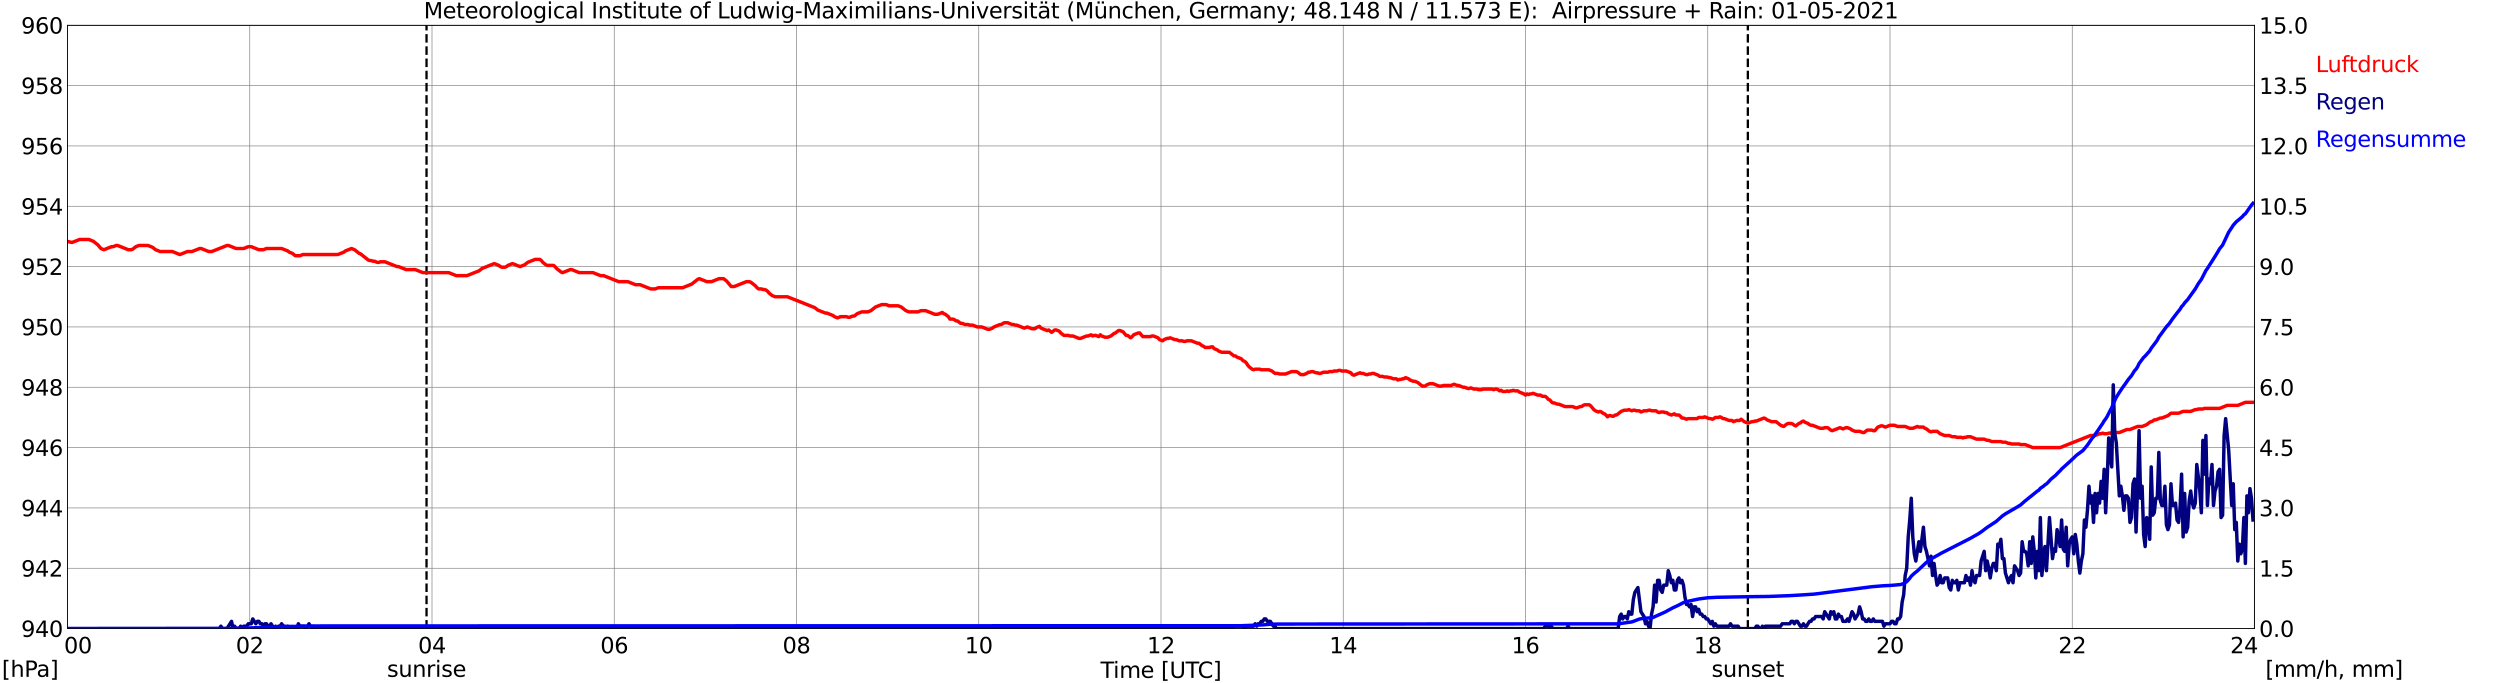<?xml version="1.0" encoding="utf-8" standalone="no"?>
<!DOCTYPE svg PUBLIC "-//W3C//DTD SVG 1.1//EN"
  "http://www.w3.org/Graphics/SVG/1.1/DTD/svg11.dtd">
<svg xmlns:xlink="http://www.w3.org/1999/xlink" width="1085.4pt" height="296.64pt" viewBox="0 0 1085.4 296.64" xmlns="http://www.w3.org/2000/svg" version="1.1">
 <defs>
  <style type="text/css">*{stroke-linejoin: round; stroke-linecap: butt}</style>
 </defs>
 <g id="figure_1">
  <g id="patch_1">
   <path d="M 0 296.64 
L 1085.4 296.64 
L 1085.4 0 
L 0 0 
z
" style="fill: #ffffff"/>
  </g>
  <g id="axes_1">
   <g id="patch_2">
    <path d="M 29.306 272.909 
L 978.814 272.909 
L 978.814 10.976 
L 29.306 10.976 
z
" style="fill: #ffffff"/>
   </g>
   <g id="patch_3">
    <path d="M 978.814 272.909 
L 978.814 272.909 
L 978.814 10.976 
L 978.814 10.976 
z
" clip-path="url(#p4e9b8b5137)" style="fill: #d3d3d3; opacity: 0.25; stroke: #d3d3d3; stroke-linejoin: miter"/>
   </g>
   <g id="matplotlib.axis_1">
    <g id="xtick_1">
     <g id="line2d_1">
      <path d="M 29.306 272.909 
L 29.306 10.976 
" clip-path="url(#p4e9b8b5137)" style="fill: none; stroke: #808080; stroke-width: 0.3; stroke-linecap: square"/>
     </g>
     <g id="line2d_2"/>
     <g id="text_1">
      <!--    00 -->
      <g transform="translate(18.733 283.627) scale(0.095 -0.095)">
       <defs>
        <path id="DejaVuSans-20" transform="scale(0.016)"/>
        <path id="DejaVuSans-30" d="M 2034 4250 
Q 1547 4250 1301 3770 
Q 1056 3291 1056 2328 
Q 1056 1369 1301 889 
Q 1547 409 2034 409 
Q 2525 409 2770 889 
Q 3016 1369 3016 2328 
Q 3016 3291 2770 3770 
Q 2525 4250 2034 4250 
z
M 2034 4750 
Q 2819 4750 3233 4129 
Q 3647 3509 3647 2328 
Q 3647 1150 3233 529 
Q 2819 -91 2034 -91 
Q 1250 -91 836 529 
Q 422 1150 422 2328 
Q 422 3509 836 4129 
Q 1250 4750 2034 4750 
z
" transform="scale(0.016)"/>
       </defs>
       <use xlink:href="#DejaVuSans-20"/>
       <use xlink:href="#DejaVuSans-20" transform="translate(31.787 0)"/>
       <use xlink:href="#DejaVuSans-20" transform="translate(63.574 0)"/>
       <use xlink:href="#DejaVuSans-30" transform="translate(95.361 0)"/>
       <use xlink:href="#DejaVuSans-30" transform="translate(158.984 0)"/>
      </g>
     </g>
    </g>
    <g id="xtick_2">
     <g id="line2d_3">
      <path d="M 108.431 272.909 
L 108.431 10.976 
" clip-path="url(#p4e9b8b5137)" style="fill: none; stroke: #808080; stroke-width: 0.3; stroke-linecap: square"/>
     </g>
     <g id="line2d_4"/>
     <g id="text_2">
      <!-- 02 -->
      <g transform="translate(102.387 283.627) scale(0.095 -0.095)">
       <defs>
        <path id="DejaVuSans-32" d="M 1228 531 
L 3431 531 
L 3431 0 
L 469 0 
L 469 531 
Q 828 903 1448 1529 
Q 2069 2156 2228 2338 
Q 2531 2678 2651 2914 
Q 2772 3150 2772 3378 
Q 2772 3750 2511 3984 
Q 2250 4219 1831 4219 
Q 1534 4219 1204 4116 
Q 875 4013 500 3803 
L 500 4441 
Q 881 4594 1212 4672 
Q 1544 4750 1819 4750 
Q 2544 4750 2975 4387 
Q 3406 4025 3406 3419 
Q 3406 3131 3298 2873 
Q 3191 2616 2906 2266 
Q 2828 2175 2409 1742 
Q 1991 1309 1228 531 
z
" transform="scale(0.016)"/>
       </defs>
       <use xlink:href="#DejaVuSans-30"/>
       <use xlink:href="#DejaVuSans-32" transform="translate(63.623 0)"/>
      </g>
     </g>
    </g>
    <g id="xtick_3">
     <g id="line2d_5">
      <path d="M 187.557 272.909 
L 187.557 10.976 
" clip-path="url(#p4e9b8b5137)" style="fill: none; stroke: #808080; stroke-width: 0.3; stroke-linecap: square"/>
     </g>
     <g id="line2d_6"/>
     <g id="text_3">
      <!-- 04 -->
      <g transform="translate(181.513 283.627) scale(0.095 -0.095)">
       <defs>
        <path id="DejaVuSans-34" d="M 2419 4116 
L 825 1625 
L 2419 1625 
L 2419 4116 
z
M 2253 4666 
L 3047 4666 
L 3047 1625 
L 3713 1625 
L 3713 1100 
L 3047 1100 
L 3047 0 
L 2419 0 
L 2419 1100 
L 313 1100 
L 313 1709 
L 2253 4666 
z
" transform="scale(0.016)"/>
       </defs>
       <use xlink:href="#DejaVuSans-30"/>
       <use xlink:href="#DejaVuSans-34" transform="translate(63.623 0)"/>
      </g>
     </g>
    </g>
    <g id="xtick_4">
     <g id="line2d_7">
      <path d="M 266.683 272.909 
L 266.683 10.976 
" clip-path="url(#p4e9b8b5137)" style="fill: none; stroke: #808080; stroke-width: 0.3; stroke-linecap: square"/>
     </g>
     <g id="line2d_8"/>
     <g id="text_4">
      <!-- 06 -->
      <g transform="translate(260.638 283.627) scale(0.095 -0.095)">
       <defs>
        <path id="DejaVuSans-36" d="M 2113 2584 
Q 1688 2584 1439 2293 
Q 1191 2003 1191 1497 
Q 1191 994 1439 701 
Q 1688 409 2113 409 
Q 2538 409 2786 701 
Q 3034 994 3034 1497 
Q 3034 2003 2786 2293 
Q 2538 2584 2113 2584 
z
M 3366 4563 
L 3366 3988 
Q 3128 4100 2886 4159 
Q 2644 4219 2406 4219 
Q 1781 4219 1451 3797 
Q 1122 3375 1075 2522 
Q 1259 2794 1537 2939 
Q 1816 3084 2150 3084 
Q 2853 3084 3261 2657 
Q 3669 2231 3669 1497 
Q 3669 778 3244 343 
Q 2819 -91 2113 -91 
Q 1303 -91 875 529 
Q 447 1150 447 2328 
Q 447 3434 972 4092 
Q 1497 4750 2381 4750 
Q 2619 4750 2861 4703 
Q 3103 4656 3366 4563 
z
" transform="scale(0.016)"/>
       </defs>
       <use xlink:href="#DejaVuSans-30"/>
       <use xlink:href="#DejaVuSans-36" transform="translate(63.623 0)"/>
      </g>
     </g>
    </g>
    <g id="xtick_5">
     <g id="line2d_9">
      <path d="M 345.808 272.909 
L 345.808 10.976 
" clip-path="url(#p4e9b8b5137)" style="fill: none; stroke: #808080; stroke-width: 0.3; stroke-linecap: square"/>
     </g>
     <g id="line2d_10"/>
     <g id="text_5">
      <!-- 08 -->
      <g transform="translate(339.764 283.627) scale(0.095 -0.095)">
       <defs>
        <path id="DejaVuSans-38" d="M 2034 2216 
Q 1584 2216 1326 1975 
Q 1069 1734 1069 1313 
Q 1069 891 1326 650 
Q 1584 409 2034 409 
Q 2484 409 2743 651 
Q 3003 894 3003 1313 
Q 3003 1734 2745 1975 
Q 2488 2216 2034 2216 
z
M 1403 2484 
Q 997 2584 770 2862 
Q 544 3141 544 3541 
Q 544 4100 942 4425 
Q 1341 4750 2034 4750 
Q 2731 4750 3128 4425 
Q 3525 4100 3525 3541 
Q 3525 3141 3298 2862 
Q 3072 2584 2669 2484 
Q 3125 2378 3379 2068 
Q 3634 1759 3634 1313 
Q 3634 634 3220 271 
Q 2806 -91 2034 -91 
Q 1263 -91 848 271 
Q 434 634 434 1313 
Q 434 1759 690 2068 
Q 947 2378 1403 2484 
z
M 1172 3481 
Q 1172 3119 1398 2916 
Q 1625 2713 2034 2713 
Q 2441 2713 2670 2916 
Q 2900 3119 2900 3481 
Q 2900 3844 2670 4047 
Q 2441 4250 2034 4250 
Q 1625 4250 1398 4047 
Q 1172 3844 1172 3481 
z
" transform="scale(0.016)"/>
       </defs>
       <use xlink:href="#DejaVuSans-30"/>
       <use xlink:href="#DejaVuSans-38" transform="translate(63.623 0)"/>
      </g>
     </g>
    </g>
    <g id="xtick_6">
     <g id="line2d_11">
      <path d="M 424.934 272.909 
L 424.934 10.976 
" clip-path="url(#p4e9b8b5137)" style="fill: none; stroke: #808080; stroke-width: 0.3; stroke-linecap: square"/>
     </g>
     <g id="line2d_12"/>
     <g id="text_6">
      <!-- 10 -->
      <g transform="translate(418.89 283.627) scale(0.095 -0.095)">
       <defs>
        <path id="DejaVuSans-31" d="M 794 531 
L 1825 531 
L 1825 4091 
L 703 3866 
L 703 4441 
L 1819 4666 
L 2450 4666 
L 2450 531 
L 3481 531 
L 3481 0 
L 794 0 
L 794 531 
z
" transform="scale(0.016)"/>
       </defs>
       <use xlink:href="#DejaVuSans-31"/>
       <use xlink:href="#DejaVuSans-30" transform="translate(63.623 0)"/>
      </g>
     </g>
    </g>
    <g id="xtick_7">
     <g id="line2d_13">
      <path d="M 504.06 272.909 
L 504.06 10.976 
" clip-path="url(#p4e9b8b5137)" style="fill: none; stroke: #808080; stroke-width: 0.3; stroke-linecap: square"/>
     </g>
     <g id="line2d_14"/>
     <g id="text_7">
      <!-- 12 -->
      <g transform="translate(498.015 283.627) scale(0.095 -0.095)">
       <use xlink:href="#DejaVuSans-31"/>
       <use xlink:href="#DejaVuSans-32" transform="translate(63.623 0)"/>
      </g>
     </g>
    </g>
    <g id="xtick_8">
     <g id="line2d_15">
      <path d="M 583.185 272.909 
L 583.185 10.976 
" clip-path="url(#p4e9b8b5137)" style="fill: none; stroke: #808080; stroke-width: 0.3; stroke-linecap: square"/>
     </g>
     <g id="line2d_16"/>
     <g id="text_8">
      <!-- 14 -->
      <g transform="translate(577.141 283.627) scale(0.095 -0.095)">
       <use xlink:href="#DejaVuSans-31"/>
       <use xlink:href="#DejaVuSans-34" transform="translate(63.623 0)"/>
      </g>
     </g>
    </g>
    <g id="xtick_9">
     <g id="line2d_17">
      <path d="M 662.311 272.909 
L 662.311 10.976 
" clip-path="url(#p4e9b8b5137)" style="fill: none; stroke: #808080; stroke-width: 0.3; stroke-linecap: square"/>
     </g>
     <g id="line2d_18"/>
     <g id="text_9">
      <!-- 16 -->
      <g transform="translate(656.267 283.627) scale(0.095 -0.095)">
       <use xlink:href="#DejaVuSans-31"/>
       <use xlink:href="#DejaVuSans-36" transform="translate(63.623 0)"/>
      </g>
     </g>
    </g>
    <g id="xtick_10">
     <g id="line2d_19">
      <path d="M 741.437 272.909 
L 741.437 10.976 
" clip-path="url(#p4e9b8b5137)" style="fill: none; stroke: #808080; stroke-width: 0.3; stroke-linecap: square"/>
     </g>
     <g id="line2d_20"/>
     <g id="text_10">
      <!-- 18 -->
      <g transform="translate(735.392 283.627) scale(0.095 -0.095)">
       <use xlink:href="#DejaVuSans-31"/>
       <use xlink:href="#DejaVuSans-38" transform="translate(63.623 0)"/>
      </g>
     </g>
    </g>
    <g id="xtick_11">
     <g id="line2d_21">
      <path d="M 820.562 272.909 
L 820.562 10.976 
" clip-path="url(#p4e9b8b5137)" style="fill: none; stroke: #808080; stroke-width: 0.3; stroke-linecap: square"/>
     </g>
     <g id="line2d_22"/>
     <g id="text_11">
      <!-- 20 -->
      <g transform="translate(814.518 283.627) scale(0.095 -0.095)">
       <use xlink:href="#DejaVuSans-32"/>
       <use xlink:href="#DejaVuSans-30" transform="translate(63.623 0)"/>
      </g>
     </g>
    </g>
    <g id="xtick_12">
     <g id="line2d_23">
      <path d="M 899.688 272.909 
L 899.688 10.976 
" clip-path="url(#p4e9b8b5137)" style="fill: none; stroke: #808080; stroke-width: 0.3; stroke-linecap: square"/>
     </g>
     <g id="line2d_24"/>
     <g id="text_12">
      <!-- 22 -->
      <g transform="translate(893.644 283.627) scale(0.095 -0.095)">
       <use xlink:href="#DejaVuSans-32"/>
       <use xlink:href="#DejaVuSans-32" transform="translate(63.623 0)"/>
      </g>
     </g>
    </g>
    <g id="xtick_13">
     <g id="line2d_25">
      <path d="M 978.814 272.909 
L 978.814 10.976 
" clip-path="url(#p4e9b8b5137)" style="fill: none; stroke: #808080; stroke-width: 0.3; stroke-linecap: square"/>
     </g>
     <g id="line2d_26"/>
     <g id="text_13">
      <!-- 24    -->
      <g transform="translate(968.241 283.627) scale(0.095 -0.095)">
       <use xlink:href="#DejaVuSans-32"/>
       <use xlink:href="#DejaVuSans-34" transform="translate(63.623 0)"/>
       <use xlink:href="#DejaVuSans-20" transform="translate(127.246 0)"/>
       <use xlink:href="#DejaVuSans-20" transform="translate(159.033 0)"/>
       <use xlink:href="#DejaVuSans-20" transform="translate(190.82 0)"/>
      </g>
     </g>
    </g>
    <g id="text_14">
     <!-- Time [UTC] -->
     <g transform="translate(477.806 294.322) scale(0.095 -0.095)">
      <defs>
       <path id="DejaVuSans-54" d="M -19 4666 
L 3928 4666 
L 3928 4134 
L 2272 4134 
L 2272 0 
L 1638 0 
L 1638 4134 
L -19 4134 
L -19 4666 
z
" transform="scale(0.016)"/>
       <path id="DejaVuSans-69" d="M 603 3500 
L 1178 3500 
L 1178 0 
L 603 0 
L 603 3500 
z
M 603 4863 
L 1178 4863 
L 1178 4134 
L 603 4134 
L 603 4863 
z
" transform="scale(0.016)"/>
       <path id="DejaVuSans-6d" d="M 3328 2828 
Q 3544 3216 3844 3400 
Q 4144 3584 4550 3584 
Q 5097 3584 5394 3201 
Q 5691 2819 5691 2113 
L 5691 0 
L 5113 0 
L 5113 2094 
Q 5113 2597 4934 2840 
Q 4756 3084 4391 3084 
Q 3944 3084 3684 2787 
Q 3425 2491 3425 1978 
L 3425 0 
L 2847 0 
L 2847 2094 
Q 2847 2600 2669 2842 
Q 2491 3084 2119 3084 
Q 1678 3084 1418 2786 
Q 1159 2488 1159 1978 
L 1159 0 
L 581 0 
L 581 3500 
L 1159 3500 
L 1159 2956 
Q 1356 3278 1631 3431 
Q 1906 3584 2284 3584 
Q 2666 3584 2933 3390 
Q 3200 3197 3328 2828 
z
" transform="scale(0.016)"/>
       <path id="DejaVuSans-65" d="M 3597 1894 
L 3597 1613 
L 953 1613 
Q 991 1019 1311 708 
Q 1631 397 2203 397 
Q 2534 397 2845 478 
Q 3156 559 3463 722 
L 3463 178 
Q 3153 47 2828 -22 
Q 2503 -91 2169 -91 
Q 1331 -91 842 396 
Q 353 884 353 1716 
Q 353 2575 817 3079 
Q 1281 3584 2069 3584 
Q 2775 3584 3186 3129 
Q 3597 2675 3597 1894 
z
M 3022 2063 
Q 3016 2534 2758 2815 
Q 2500 3097 2075 3097 
Q 1594 3097 1305 2825 
Q 1016 2553 972 2059 
L 3022 2063 
z
" transform="scale(0.016)"/>
       <path id="DejaVuSans-5b" d="M 550 4863 
L 1875 4863 
L 1875 4416 
L 1125 4416 
L 1125 -397 
L 1875 -397 
L 1875 -844 
L 550 -844 
L 550 4863 
z
" transform="scale(0.016)"/>
       <path id="DejaVuSans-55" d="M 556 4666 
L 1191 4666 
L 1191 1831 
Q 1191 1081 1462 751 
Q 1734 422 2344 422 
Q 2950 422 3222 751 
Q 3494 1081 3494 1831 
L 3494 4666 
L 4128 4666 
L 4128 1753 
Q 4128 841 3676 375 
Q 3225 -91 2344 -91 
Q 1459 -91 1007 375 
Q 556 841 556 1753 
L 556 4666 
z
" transform="scale(0.016)"/>
       <path id="DejaVuSans-43" d="M 4122 4306 
L 4122 3641 
Q 3803 3938 3442 4084 
Q 3081 4231 2675 4231 
Q 1875 4231 1450 3742 
Q 1025 3253 1025 2328 
Q 1025 1406 1450 917 
Q 1875 428 2675 428 
Q 3081 428 3442 575 
Q 3803 722 4122 1019 
L 4122 359 
Q 3791 134 3420 21 
Q 3050 -91 2638 -91 
Q 1578 -91 968 557 
Q 359 1206 359 2328 
Q 359 3453 968 4101 
Q 1578 4750 2638 4750 
Q 3056 4750 3426 4639 
Q 3797 4528 4122 4306 
z
" transform="scale(0.016)"/>
       <path id="DejaVuSans-5d" d="M 1947 4863 
L 1947 -844 
L 622 -844 
L 622 -397 
L 1369 -397 
L 1369 4416 
L 622 4416 
L 622 4863 
L 1947 4863 
z
" transform="scale(0.016)"/>
      </defs>
      <use xlink:href="#DejaVuSans-54"/>
      <use xlink:href="#DejaVuSans-69" transform="translate(57.959 0)"/>
      <use xlink:href="#DejaVuSans-6d" transform="translate(85.742 0)"/>
      <use xlink:href="#DejaVuSans-65" transform="translate(183.154 0)"/>
      <use xlink:href="#DejaVuSans-20" transform="translate(244.678 0)"/>
      <use xlink:href="#DejaVuSans-5b" transform="translate(276.465 0)"/>
      <use xlink:href="#DejaVuSans-55" transform="translate(315.479 0)"/>
      <use xlink:href="#DejaVuSans-54" transform="translate(388.672 0)"/>
      <use xlink:href="#DejaVuSans-43" transform="translate(443.881 0)"/>
      <use xlink:href="#DejaVuSans-5d" transform="translate(513.705 0)"/>
     </g>
    </g>
   </g>
   <g id="matplotlib.axis_2">
    <g id="ytick_1">
     <g id="line2d_27">
      <path d="M 29.306 272.909 
L 978.814 272.909 
" clip-path="url(#p4e9b8b5137)" style="fill: none; stroke: #808080; stroke-width: 0.3; stroke-linecap: square"/>
     </g>
     <g id="line2d_28"/>
     <g id="text_15">
      <!-- 940 -->
      <g transform="translate(9.173 276.518) scale(0.095 -0.095)">
       <defs>
        <path id="DejaVuSans-39" d="M 703 97 
L 703 672 
Q 941 559 1184 500 
Q 1428 441 1663 441 
Q 2288 441 2617 861 
Q 2947 1281 2994 2138 
Q 2813 1869 2534 1725 
Q 2256 1581 1919 1581 
Q 1219 1581 811 2004 
Q 403 2428 403 3163 
Q 403 3881 828 4315 
Q 1253 4750 1959 4750 
Q 2769 4750 3195 4129 
Q 3622 3509 3622 2328 
Q 3622 1225 3098 567 
Q 2575 -91 1691 -91 
Q 1453 -91 1209 -44 
Q 966 3 703 97 
z
M 1959 2075 
Q 2384 2075 2632 2365 
Q 2881 2656 2881 3163 
Q 2881 3666 2632 3958 
Q 2384 4250 1959 4250 
Q 1534 4250 1286 3958 
Q 1038 3666 1038 3163 
Q 1038 2656 1286 2365 
Q 1534 2075 1959 2075 
z
" transform="scale(0.016)"/>
       </defs>
       <use xlink:href="#DejaVuSans-39"/>
       <use xlink:href="#DejaVuSans-34" transform="translate(63.623 0)"/>
       <use xlink:href="#DejaVuSans-30" transform="translate(127.246 0)"/>
      </g>
     </g>
    </g>
    <g id="ytick_2">
     <g id="line2d_29">
      <path d="M 29.306 246.715 
L 978.814 246.715 
" clip-path="url(#p4e9b8b5137)" style="fill: none; stroke: #808080; stroke-width: 0.3; stroke-linecap: square"/>
     </g>
     <g id="line2d_30"/>
     <g id="text_16">
      <!-- 942 -->
      <g transform="translate(9.173 250.325) scale(0.095 -0.095)">
       <use xlink:href="#DejaVuSans-39"/>
       <use xlink:href="#DejaVuSans-34" transform="translate(63.623 0)"/>
       <use xlink:href="#DejaVuSans-32" transform="translate(127.246 0)"/>
      </g>
     </g>
    </g>
    <g id="ytick_3">
     <g id="line2d_31">
      <path d="M 29.306 220.522 
L 978.814 220.522 
" clip-path="url(#p4e9b8b5137)" style="fill: none; stroke: #808080; stroke-width: 0.3; stroke-linecap: square"/>
     </g>
     <g id="line2d_32"/>
     <g id="text_17">
      <!-- 944 -->
      <g transform="translate(9.173 224.131) scale(0.095 -0.095)">
       <use xlink:href="#DejaVuSans-39"/>
       <use xlink:href="#DejaVuSans-34" transform="translate(63.623 0)"/>
       <use xlink:href="#DejaVuSans-34" transform="translate(127.246 0)"/>
      </g>
     </g>
    </g>
    <g id="ytick_4">
     <g id="line2d_33">
      <path d="M 29.306 194.329 
L 978.814 194.329 
" clip-path="url(#p4e9b8b5137)" style="fill: none; stroke: #808080; stroke-width: 0.3; stroke-linecap: square"/>
     </g>
     <g id="line2d_34"/>
     <g id="text_18">
      <!-- 946 -->
      <g transform="translate(9.173 197.938) scale(0.095 -0.095)">
       <use xlink:href="#DejaVuSans-39"/>
       <use xlink:href="#DejaVuSans-34" transform="translate(63.623 0)"/>
       <use xlink:href="#DejaVuSans-36" transform="translate(127.246 0)"/>
      </g>
     </g>
    </g>
    <g id="ytick_5">
     <g id="line2d_35">
      <path d="M 29.306 168.136 
L 978.814 168.136 
" clip-path="url(#p4e9b8b5137)" style="fill: none; stroke: #808080; stroke-width: 0.3; stroke-linecap: square"/>
     </g>
     <g id="line2d_36"/>
     <g id="text_19">
      <!-- 948 -->
      <g transform="translate(9.173 171.745) scale(0.095 -0.095)">
       <use xlink:href="#DejaVuSans-39"/>
       <use xlink:href="#DejaVuSans-34" transform="translate(63.623 0)"/>
       <use xlink:href="#DejaVuSans-38" transform="translate(127.246 0)"/>
      </g>
     </g>
    </g>
    <g id="ytick_6">
     <g id="line2d_37">
      <path d="M 29.306 141.942 
L 978.814 141.942 
" clip-path="url(#p4e9b8b5137)" style="fill: none; stroke: #808080; stroke-width: 0.3; stroke-linecap: square"/>
     </g>
     <g id="line2d_38"/>
     <g id="text_20">
      <!-- 950 -->
      <g transform="translate(9.173 145.551) scale(0.095 -0.095)">
       <defs>
        <path id="DejaVuSans-35" d="M 691 4666 
L 3169 4666 
L 3169 4134 
L 1269 4134 
L 1269 2991 
Q 1406 3038 1543 3061 
Q 1681 3084 1819 3084 
Q 2600 3084 3056 2656 
Q 3513 2228 3513 1497 
Q 3513 744 3044 326 
Q 2575 -91 1722 -91 
Q 1428 -91 1123 -41 
Q 819 9 494 109 
L 494 744 
Q 775 591 1075 516 
Q 1375 441 1709 441 
Q 2250 441 2565 725 
Q 2881 1009 2881 1497 
Q 2881 1984 2565 2268 
Q 2250 2553 1709 2553 
Q 1456 2553 1204 2497 
Q 953 2441 691 2322 
L 691 4666 
z
" transform="scale(0.016)"/>
       </defs>
       <use xlink:href="#DejaVuSans-39"/>
       <use xlink:href="#DejaVuSans-35" transform="translate(63.623 0)"/>
       <use xlink:href="#DejaVuSans-30" transform="translate(127.246 0)"/>
      </g>
     </g>
    </g>
    <g id="ytick_7">
     <g id="line2d_39">
      <path d="M 29.306 115.749 
L 978.814 115.749 
" clip-path="url(#p4e9b8b5137)" style="fill: none; stroke: #808080; stroke-width: 0.3; stroke-linecap: square"/>
     </g>
     <g id="line2d_40"/>
     <g id="text_21">
      <!-- 952 -->
      <g transform="translate(9.173 119.358) scale(0.095 -0.095)">
       <use xlink:href="#DejaVuSans-39"/>
       <use xlink:href="#DejaVuSans-35" transform="translate(63.623 0)"/>
       <use xlink:href="#DejaVuSans-32" transform="translate(127.246 0)"/>
      </g>
     </g>
    </g>
    <g id="ytick_8">
     <g id="line2d_41">
      <path d="M 29.306 89.556 
L 978.814 89.556 
" clip-path="url(#p4e9b8b5137)" style="fill: none; stroke: #808080; stroke-width: 0.3; stroke-linecap: square"/>
     </g>
     <g id="line2d_42"/>
     <g id="text_22">
      <!-- 954 -->
      <g transform="translate(9.173 93.165) scale(0.095 -0.095)">
       <use xlink:href="#DejaVuSans-39"/>
       <use xlink:href="#DejaVuSans-35" transform="translate(63.623 0)"/>
       <use xlink:href="#DejaVuSans-34" transform="translate(127.246 0)"/>
      </g>
     </g>
    </g>
    <g id="ytick_9">
     <g id="line2d_43">
      <path d="M 29.306 63.362 
L 978.814 63.362 
" clip-path="url(#p4e9b8b5137)" style="fill: none; stroke: #808080; stroke-width: 0.3; stroke-linecap: square"/>
     </g>
     <g id="line2d_44"/>
     <g id="text_23">
      <!-- 956 -->
      <g transform="translate(9.173 66.972) scale(0.095 -0.095)">
       <use xlink:href="#DejaVuSans-39"/>
       <use xlink:href="#DejaVuSans-35" transform="translate(63.623 0)"/>
       <use xlink:href="#DejaVuSans-36" transform="translate(127.246 0)"/>
      </g>
     </g>
    </g>
    <g id="ytick_10">
     <g id="line2d_45">
      <path d="M 29.306 37.169 
L 978.814 37.169 
" clip-path="url(#p4e9b8b5137)" style="fill: none; stroke: #808080; stroke-width: 0.3; stroke-linecap: square"/>
     </g>
     <g id="line2d_46"/>
     <g id="text_24">
      <!-- 958 -->
      <g transform="translate(9.173 40.778) scale(0.095 -0.095)">
       <use xlink:href="#DejaVuSans-39"/>
       <use xlink:href="#DejaVuSans-35" transform="translate(63.623 0)"/>
       <use xlink:href="#DejaVuSans-38" transform="translate(127.246 0)"/>
      </g>
     </g>
    </g>
    <g id="ytick_11">
     <g id="line2d_47">
      <path d="M 29.306 10.976 
L 978.814 10.976 
" clip-path="url(#p4e9b8b5137)" style="fill: none; stroke: #808080; stroke-width: 0.3; stroke-linecap: square"/>
     </g>
     <g id="line2d_48"/>
     <g id="text_25">
      <!-- 960 -->
      <g transform="translate(9.173 14.585) scale(0.095 -0.095)">
       <use xlink:href="#DejaVuSans-39"/>
       <use xlink:href="#DejaVuSans-36" transform="translate(63.623 0)"/>
       <use xlink:href="#DejaVuSans-30" transform="translate(127.246 0)"/>
      </g>
     </g>
    </g>
   </g>
   <g id="line2d_49">
    <path d="M 185.183 272.909 
L 185.183 10.976 
" clip-path="url(#p4e9b8b5137)" style="fill: none; stroke-dasharray: 3.7,1.6; stroke-dashoffset: 0; stroke: #000000"/>
   </g>
   <g id="line2d_50">
    <path d="M 758.844 272.909 
L 758.844 10.976 
" clip-path="url(#p4e9b8b5137)" style="fill: none; stroke-dasharray: 3.7,1.6; stroke-dashoffset: 0; stroke: #000000"/>
   </g>
   <g id="line2d_51">
    <path d="M 29.306 104.835 
L 31.284 105.272 
L 34.581 103.962 
L 38.537 103.962 
L 40.515 104.748 
L 42.493 106.319 
L 43.812 107.891 
L 45.131 108.415 
L 48.428 107.105 
L 49.087 107.105 
L 50.406 106.581 
L 51.065 106.581 
L 55.681 108.415 
L 57 108.415 
L 57.659 108.153 
L 58.978 107.105 
L 60.297 106.581 
L 64.253 106.581 
L 66.231 107.367 
L 67.55 108.415 
L 69.528 109.201 
L 74.803 109.201 
L 78.1 110.51 
L 81.397 109.201 
L 83.375 109.201 
L 86.672 107.891 
L 87.331 107.891 
L 90.628 109.201 
L 91.947 109.201 
L 98.541 106.581 
L 99.2 106.581 
L 102.497 107.891 
L 105.794 107.891 
L 107.772 107.105 
L 109.091 107.105 
L 112.388 108.415 
L 114.366 108.415 
L 115.685 107.891 
L 122.278 107.891 
L 124.916 108.939 
L 125.575 109.463 
L 126.894 109.986 
L 128.213 111.034 
L 130.191 111.034 
L 131.51 110.51 
L 146.676 110.51 
L 149.313 109.463 
L 149.972 108.939 
L 152.61 107.891 
L 153.929 108.415 
L 155.907 109.986 
L 156.566 110.248 
L 159.863 112.868 
L 160.523 113.13 
L 161.182 113.13 
L 161.841 113.392 
L 162.501 113.392 
L 163.819 113.915 
L 164.479 113.915 
L 165.138 113.653 
L 167.116 113.653 
L 172.391 115.749 
L 173.051 115.749 
L 176.348 117.059 
L 180.304 117.059 
L 183.601 118.368 
L 194.81 118.368 
L 198.107 119.678 
L 202.723 119.678 
L 207.998 117.582 
L 209.317 116.535 
L 214.592 114.439 
L 216.57 115.225 
L 217.229 115.749 
L 217.889 116.011 
L 219.207 116.011 
L 219.867 115.749 
L 220.526 115.225 
L 222.504 114.439 
L 225.801 115.749 
L 227.779 114.963 
L 229.098 113.915 
L 232.395 112.606 
L 234.373 112.606 
L 235.033 113.13 
L 235.692 113.915 
L 237.011 114.963 
L 237.67 115.225 
L 240.308 115.225 
L 240.967 115.749 
L 241.626 116.535 
L 243.604 118.106 
L 244.264 118.368 
L 247.561 117.059 
L 248.22 117.059 
L 251.517 118.368 
L 257.451 118.368 
L 260.748 119.678 
L 262.067 119.678 
L 268.661 122.297 
L 272.617 122.297 
L 275.914 123.607 
L 277.892 123.607 
L 282.508 125.44 
L 284.486 125.44 
L 285.805 124.917 
L 296.355 124.917 
L 300.311 123.345 
L 302.949 121.25 
L 303.608 120.988 
L 306.905 122.297 
L 308.883 122.297 
L 312.18 120.988 
L 314.158 120.988 
L 315.477 122.035 
L 317.455 124.393 
L 318.774 124.393 
L 324.049 122.297 
L 325.368 122.297 
L 326.027 122.559 
L 328.005 124.131 
L 328.665 124.917 
L 329.324 125.44 
L 330.643 125.44 
L 331.302 125.702 
L 331.961 125.702 
L 332.621 125.964 
L 333.28 126.488 
L 333.94 127.274 
L 335.258 128.322 
L 336.577 128.846 
L 341.852 128.846 
L 353.721 133.56 
L 355.04 134.608 
L 358.337 135.918 
L 358.996 135.918 
L 361.634 136.966 
L 362.293 137.489 
L 363.612 138.013 
L 364.93 137.489 
L 367.568 137.489 
L 368.227 137.751 
L 368.887 137.751 
L 370.206 137.227 
L 370.865 137.227 
L 372.184 136.18 
L 374.162 135.394 
L 376.799 135.394 
L 378.118 134.87 
L 380.096 133.298 
L 382.734 132.251 
L 384.712 132.251 
L 386.031 132.775 
L 389.987 132.775 
L 391.306 133.298 
L 393.284 134.87 
L 394.603 135.394 
L 398.559 135.394 
L 399.878 134.87 
L 401.856 134.87 
L 405.812 136.442 
L 407.131 136.442 
L 409.109 135.656 
L 409.768 136.18 
L 410.428 136.442 
L 411.746 137.489 
L 412.406 138.537 
L 413.725 138.537 
L 414.384 138.799 
L 415.043 139.323 
L 415.703 139.323 
L 417.022 140.371 
L 417.681 140.371 
L 419 140.895 
L 420.318 140.895 
L 420.978 141.156 
L 422.297 141.156 
L 424.275 141.942 
L 426.253 141.942 
L 428.89 142.99 
L 429.55 142.99 
L 430.869 142.466 
L 431.528 141.942 
L 434.165 140.895 
L 434.825 140.895 
L 435.484 140.371 
L 436.144 140.109 
L 437.462 140.109 
L 439.44 140.895 
L 440.1 140.895 
L 440.759 141.156 
L 441.419 141.156 
L 444.716 142.466 
L 446.034 141.942 
L 448.012 142.728 
L 449.331 142.728 
L 449.991 142.204 
L 451.309 141.68 
L 451.969 142.466 
L 454.606 143.514 
L 455.266 143.252 
L 456.584 144.3 
L 457.903 143.252 
L 458.563 143.252 
L 459.881 143.776 
L 460.541 144.562 
L 461.859 145.609 
L 463.838 145.609 
L 464.497 145.871 
L 465.816 145.871 
L 468.453 146.919 
L 469.113 146.919 
L 471.75 145.871 
L 472.409 145.871 
L 473.728 145.347 
L 474.388 145.871 
L 475.047 145.609 
L 475.706 145.609 
L 477.025 146.133 
L 477.685 145.347 
L 478.344 145.871 
L 479.663 146.395 
L 480.981 146.395 
L 482.3 145.871 
L 483.619 144.824 
L 484.278 144.562 
L 485.597 143.514 
L 486.256 143.514 
L 487.575 144.038 
L 488.894 145.609 
L 489.553 145.609 
L 490.872 146.657 
L 491.532 146.133 
L 492.191 145.347 
L 494.169 144.562 
L 494.828 144.562 
L 496.147 146.133 
L 499.444 146.133 
L 500.103 145.871 
L 500.763 145.871 
L 502.741 146.657 
L 503.4 147.443 
L 504.719 147.967 
L 505.379 147.443 
L 506.697 146.919 
L 507.357 146.919 
L 508.016 146.657 
L 509.994 147.443 
L 510.654 147.443 
L 511.972 147.967 
L 513.291 147.967 
L 513.95 148.229 
L 514.61 148.229 
L 515.269 147.967 
L 517.247 147.967 
L 519.885 149.014 
L 520.544 149.014 
L 521.863 150.062 
L 522.522 150.324 
L 523.182 150.848 
L 525.16 150.848 
L 525.819 150.586 
L 526.479 150.586 
L 527.138 151.372 
L 528.457 151.896 
L 529.116 152.42 
L 530.435 152.943 
L 533.732 152.943 
L 535.71 154.515 
L 536.369 154.515 
L 537.029 155.039 
L 539.007 155.825 
L 539.666 156.61 
L 540.326 156.872 
L 540.985 157.396 
L 541.644 158.444 
L 542.304 159.23 
L 543.623 160.278 
L 544.282 160.539 
L 544.941 160.278 
L 546.919 160.278 
L 547.579 160.539 
L 550.876 160.539 
L 552.195 161.063 
L 553.513 162.111 
L 554.832 162.111 
L 555.491 162.373 
L 558.129 162.373 
L 560.766 161.325 
L 562.745 161.325 
L 563.404 161.587 
L 564.723 162.635 
L 566.042 162.635 
L 567.36 162.111 
L 568.02 161.587 
L 568.679 161.587 
L 569.338 161.325 
L 569.998 161.325 
L 571.317 161.849 
L 571.976 161.849 
L 572.635 162.111 
L 573.295 162.111 
L 574.613 161.587 
L 576.592 161.587 
L 577.251 161.325 
L 578.57 161.325 
L 579.229 161.063 
L 580.548 161.063 
L 581.207 160.801 
L 581.867 160.801 
L 582.526 161.063 
L 584.504 161.063 
L 586.482 161.849 
L 587.142 162.635 
L 587.801 162.897 
L 590.439 161.849 
L 591.098 162.111 
L 591.757 162.111 
L 593.076 162.635 
L 593.736 162.635 
L 594.395 162.373 
L 595.054 162.373 
L 595.714 162.111 
L 596.373 162.111 
L 598.351 162.897 
L 599.011 163.421 
L 600.329 163.421 
L 600.989 163.683 
L 602.307 163.683 
L 602.967 163.945 
L 603.626 163.945 
L 604.945 164.468 
L 606.264 164.468 
L 606.923 164.992 
L 607.582 164.73 
L 608.242 164.73 
L 608.901 164.468 
L 609.561 164.468 
L 610.22 163.945 
L 611.539 164.468 
L 612.198 164.992 
L 613.517 165.516 
L 614.176 165.516 
L 615.495 166.04 
L 617.473 167.612 
L 618.792 167.612 
L 619.451 167.088 
L 620.77 166.564 
L 622.089 166.564 
L 624.726 167.612 
L 626.045 167.612 
L 626.705 167.35 
L 630.001 167.35 
L 631.32 166.826 
L 632.639 167.35 
L 633.298 167.35 
L 635.276 168.136 
L 635.936 168.136 
L 637.255 168.659 
L 637.914 168.659 
L 638.573 168.397 
L 639.892 168.921 
L 641.211 168.921 
L 641.87 169.183 
L 643.189 169.183 
L 643.848 168.921 
L 647.805 168.921 
L 648.464 169.183 
L 649.123 168.921 
L 649.783 168.921 
L 650.442 169.183 
L 651.102 169.707 
L 651.761 169.445 
L 652.42 169.969 
L 653.739 169.969 
L 654.399 169.707 
L 655.058 169.969 
L 655.717 169.707 
L 656.377 169.707 
L 657.036 169.445 
L 657.695 169.707 
L 659.014 169.707 
L 659.674 170.231 
L 661.652 171.017 
L 662.311 171.541 
L 662.97 171.017 
L 663.63 171.279 
L 664.289 171.017 
L 664.949 171.017 
L 665.608 170.755 
L 667.586 171.541 
L 668.905 171.541 
L 669.564 172.065 
L 670.883 172.065 
L 671.542 172.588 
L 672.202 173.374 
L 672.861 173.636 
L 673.521 174.422 
L 674.18 174.946 
L 674.839 174.946 
L 676.158 175.47 
L 676.817 175.47 
L 679.455 176.517 
L 682.752 176.517 
L 684.071 177.041 
L 684.73 177.041 
L 686.049 176.517 
L 686.708 176.517 
L 687.368 175.994 
L 688.027 175.732 
L 690.005 175.732 
L 690.664 176.255 
L 691.983 177.827 
L 692.643 178.351 
L 693.961 178.875 
L 694.621 178.613 
L 695.28 178.875 
L 695.939 179.399 
L 696.599 179.661 
L 697.258 180.184 
L 697.918 180.97 
L 698.577 180.446 
L 699.236 180.446 
L 699.896 180.708 
L 700.555 180.708 
L 701.215 180.184 
L 701.874 180.184 
L 703.852 178.613 
L 705.171 178.089 
L 706.49 178.089 
L 707.149 177.827 
L 708.468 178.351 
L 709.127 178.089 
L 709.786 178.089 
L 710.446 178.351 
L 711.765 178.351 
L 712.424 178.875 
L 713.743 178.351 
L 715.062 178.351 
L 715.721 178.089 
L 716.38 178.089 
L 717.04 178.351 
L 719.018 178.351 
L 719.677 178.875 
L 720.337 179.137 
L 720.996 178.875 
L 722.315 178.875 
L 722.974 179.137 
L 723.633 179.137 
L 724.293 179.661 
L 725.612 180.184 
L 726.93 179.661 
L 727.59 180.184 
L 728.909 180.184 
L 729.568 180.708 
L 730.227 181.494 
L 730.887 181.494 
L 732.205 182.018 
L 732.865 181.756 
L 736.821 181.756 
L 737.48 181.232 
L 739.459 181.232 
L 740.118 180.97 
L 742.096 181.756 
L 742.756 181.756 
L 743.415 182.018 
L 744.074 181.756 
L 744.734 181.232 
L 746.052 181.232 
L 746.712 180.97 
L 747.371 181.232 
L 748.031 181.756 
L 748.69 181.756 
L 750.668 182.542 
L 751.987 182.542 
L 752.646 183.066 
L 753.965 182.542 
L 755.284 182.542 
L 755.943 182.018 
L 757.262 183.066 
L 758.581 183.59 
L 759.24 183.59 
L 760.559 183.066 
L 761.218 183.066 
L 761.878 182.804 
L 762.537 182.804 
L 765.834 181.494 
L 766.493 181.756 
L 767.153 182.28 
L 769.131 183.066 
L 771.109 183.066 
L 773.087 184.637 
L 774.406 185.161 
L 775.725 184.113 
L 776.384 183.852 
L 777.703 183.852 
L 778.362 184.113 
L 779.021 184.637 
L 779.681 184.899 
L 781 183.852 
L 781.659 183.59 
L 782.318 183.066 
L 782.978 182.804 
L 783.637 183.328 
L 784.956 183.852 
L 785.615 184.375 
L 786.275 184.637 
L 786.934 184.637 
L 790.231 185.947 
L 791.55 185.947 
L 792.209 185.685 
L 793.528 185.685 
L 794.847 186.733 
L 795.506 186.995 
L 798.803 185.685 
L 800.122 186.209 
L 801.44 185.685 
L 802.1 185.685 
L 803.419 186.209 
L 804.078 186.733 
L 805.397 187.257 
L 807.375 187.257 
L 808.694 187.781 
L 809.353 187.781 
L 810.672 186.733 
L 812.65 186.733 
L 813.309 186.995 
L 813.969 186.995 
L 815.287 185.423 
L 816.606 184.899 
L 817.265 184.899 
L 818.584 185.423 
L 820.562 184.637 
L 822.541 184.637 
L 823.859 185.161 
L 827.156 185.161 
L 829.134 185.947 
L 830.453 185.947 
L 832.431 185.161 
L 833.091 185.423 
L 835.069 185.423 
L 835.728 185.947 
L 836.388 186.209 
L 837.706 187.257 
L 838.366 187.519 
L 839.025 187.257 
L 841.003 187.257 
L 842.322 188.304 
L 844.3 189.09 
L 846.278 189.09 
L 847.597 189.614 
L 848.916 189.614 
L 849.575 189.876 
L 851.553 189.876 
L 852.213 190.138 
L 852.872 189.876 
L 853.531 189.876 
L 854.191 189.614 
L 855.51 189.614 
L 858.147 190.662 
L 861.444 190.662 
L 862.763 191.186 
L 863.422 191.186 
L 864.741 191.71 
L 868.697 191.71 
L 869.357 191.971 
L 870.675 191.971 
L 871.994 192.495 
L 872.653 192.495 
L 873.313 192.757 
L 876.61 192.757 
L 877.269 193.019 
L 879.247 193.019 
L 882.544 194.329 
L 894.413 194.329 
L 907.601 189.09 
L 909.579 189.09 
L 911.557 188.304 
L 912.216 188.304 
L 912.876 188.042 
L 913.535 188.304 
L 914.854 188.304 
L 915.513 188.042 
L 916.173 188.042 
L 916.832 187.781 
L 920.129 187.781 
L 923.426 186.471 
L 924.745 186.471 
L 928.041 185.161 
L 930.02 185.161 
L 931.998 184.375 
L 933.316 183.328 
L 934.635 182.804 
L 935.295 182.28 
L 935.954 182.28 
L 937.932 181.494 
L 938.592 181.494 
L 941.229 180.446 
L 942.548 179.399 
L 945.845 179.399 
L 947.823 178.613 
L 951.12 178.613 
L 953.098 177.827 
L 953.757 177.827 
L 954.417 177.565 
L 956.395 177.565 
L 957.054 177.303 
L 963.648 177.303 
L 966.945 175.994 
L 971.561 175.994 
L 974.857 174.684 
L 978.154 174.684 
L 978.154 174.684 
" clip-path="url(#p4e9b8b5137)" style="fill: none; stroke: #ff0000; stroke-width: 1.5; stroke-linecap: square"/>
   </g>
   <g id="patch_4">
    <path d="M 29.306 272.909 
L 29.306 10.976 
" style="fill: none; stroke: #000000; stroke-width: 0.3; stroke-linejoin: miter; stroke-linecap: square"/>
   </g>
   <g id="patch_5">
    <path d="M 978.814 272.909 
L 978.814 10.976 
" style="fill: none; stroke: #000000; stroke-width: 0.3; stroke-linejoin: miter; stroke-linecap: square"/>
   </g>
   <g id="patch_6">
    <path d="M 29.306 272.909 
L 978.814 272.909 
" style="fill: none; stroke: #000000; stroke-width: 0.3; stroke-linejoin: miter; stroke-linecap: square"/>
   </g>
   <g id="patch_7">
    <path d="M 29.306 10.976 
L 978.814 10.976 
" style="fill: none; stroke: #000000; stroke-width: 0.3; stroke-linejoin: miter; stroke-linecap: square"/>
   </g>
   <g id="text_26">
    <!-- sunrise -->
    <g transform="translate(168.019 293.863) scale(0.095 -0.095)">
     <defs>
      <path id="DejaVuSans-73" d="M 2834 3397 
L 2834 2853 
Q 2591 2978 2328 3040 
Q 2066 3103 1784 3103 
Q 1356 3103 1142 2972 
Q 928 2841 928 2578 
Q 928 2378 1081 2264 
Q 1234 2150 1697 2047 
L 1894 2003 
Q 2506 1872 2764 1633 
Q 3022 1394 3022 966 
Q 3022 478 2636 193 
Q 2250 -91 1575 -91 
Q 1294 -91 989 -36 
Q 684 19 347 128 
L 347 722 
Q 666 556 975 473 
Q 1284 391 1588 391 
Q 1994 391 2212 530 
Q 2431 669 2431 922 
Q 2431 1156 2273 1281 
Q 2116 1406 1581 1522 
L 1381 1569 
Q 847 1681 609 1914 
Q 372 2147 372 2553 
Q 372 3047 722 3315 
Q 1072 3584 1716 3584 
Q 2034 3584 2315 3537 
Q 2597 3491 2834 3397 
z
" transform="scale(0.016)"/>
      <path id="DejaVuSans-75" d="M 544 1381 
L 544 3500 
L 1119 3500 
L 1119 1403 
Q 1119 906 1312 657 
Q 1506 409 1894 409 
Q 2359 409 2629 706 
Q 2900 1003 2900 1516 
L 2900 3500 
L 3475 3500 
L 3475 0 
L 2900 0 
L 2900 538 
Q 2691 219 2414 64 
Q 2138 -91 1772 -91 
Q 1169 -91 856 284 
Q 544 659 544 1381 
z
M 1991 3584 
L 1991 3584 
z
" transform="scale(0.016)"/>
      <path id="DejaVuSans-6e" d="M 3513 2113 
L 3513 0 
L 2938 0 
L 2938 2094 
Q 2938 2591 2744 2837 
Q 2550 3084 2163 3084 
Q 1697 3084 1428 2787 
Q 1159 2491 1159 1978 
L 1159 0 
L 581 0 
L 581 3500 
L 1159 3500 
L 1159 2956 
Q 1366 3272 1645 3428 
Q 1925 3584 2291 3584 
Q 2894 3584 3203 3211 
Q 3513 2838 3513 2113 
z
" transform="scale(0.016)"/>
      <path id="DejaVuSans-72" d="M 2631 2963 
Q 2534 3019 2420 3045 
Q 2306 3072 2169 3072 
Q 1681 3072 1420 2755 
Q 1159 2438 1159 1844 
L 1159 0 
L 581 0 
L 581 3500 
L 1159 3500 
L 1159 2956 
Q 1341 3275 1631 3429 
Q 1922 3584 2338 3584 
Q 2397 3584 2469 3576 
Q 2541 3569 2628 3553 
L 2631 2963 
z
" transform="scale(0.016)"/>
     </defs>
     <use xlink:href="#DejaVuSans-73"/>
     <use xlink:href="#DejaVuSans-75" transform="translate(52.1 0)"/>
     <use xlink:href="#DejaVuSans-6e" transform="translate(115.479 0)"/>
     <use xlink:href="#DejaVuSans-72" transform="translate(178.857 0)"/>
     <use xlink:href="#DejaVuSans-69" transform="translate(219.971 0)"/>
     <use xlink:href="#DejaVuSans-73" transform="translate(247.754 0)"/>
     <use xlink:href="#DejaVuSans-65" transform="translate(299.854 0)"/>
    </g>
   </g>
   <g id="text_27">
    <!-- sunset -->
    <g transform="translate(743.09 293.863) scale(0.095 -0.095)">
     <defs>
      <path id="DejaVuSans-74" d="M 1172 4494 
L 1172 3500 
L 2356 3500 
L 2356 3053 
L 1172 3053 
L 1172 1153 
Q 1172 725 1289 603 
Q 1406 481 1766 481 
L 2356 481 
L 2356 0 
L 1766 0 
Q 1100 0 847 248 
Q 594 497 594 1153 
L 594 3053 
L 172 3053 
L 172 3500 
L 594 3500 
L 594 4494 
L 1172 4494 
z
" transform="scale(0.016)"/>
     </defs>
     <use xlink:href="#DejaVuSans-73"/>
     <use xlink:href="#DejaVuSans-75" transform="translate(52.1 0)"/>
     <use xlink:href="#DejaVuSans-6e" transform="translate(115.479 0)"/>
     <use xlink:href="#DejaVuSans-73" transform="translate(178.857 0)"/>
     <use xlink:href="#DejaVuSans-65" transform="translate(230.957 0)"/>
     <use xlink:href="#DejaVuSans-74" transform="translate(292.48 0)"/>
    </g>
   </g>
   <g id="text_28">
    <!-- [hPa] -->
    <g transform="translate(0.821 293.863) scale(0.095 -0.095)">
     <defs>
      <path id="DejaVuSans-68" d="M 3513 2113 
L 3513 0 
L 2938 0 
L 2938 2094 
Q 2938 2591 2744 2837 
Q 2550 3084 2163 3084 
Q 1697 3084 1428 2787 
Q 1159 2491 1159 1978 
L 1159 0 
L 581 0 
L 581 4863 
L 1159 4863 
L 1159 2956 
Q 1366 3272 1645 3428 
Q 1925 3584 2291 3584 
Q 2894 3584 3203 3211 
Q 3513 2838 3513 2113 
z
" transform="scale(0.016)"/>
      <path id="DejaVuSans-50" d="M 1259 4147 
L 1259 2394 
L 2053 2394 
Q 2494 2394 2734 2622 
Q 2975 2850 2975 3272 
Q 2975 3691 2734 3919 
Q 2494 4147 2053 4147 
L 1259 4147 
z
M 628 4666 
L 2053 4666 
Q 2838 4666 3239 4311 
Q 3641 3956 3641 3272 
Q 3641 2581 3239 2228 
Q 2838 1875 2053 1875 
L 1259 1875 
L 1259 0 
L 628 0 
L 628 4666 
z
" transform="scale(0.016)"/>
      <path id="DejaVuSans-61" d="M 2194 1759 
Q 1497 1759 1228 1600 
Q 959 1441 959 1056 
Q 959 750 1161 570 
Q 1363 391 1709 391 
Q 2188 391 2477 730 
Q 2766 1069 2766 1631 
L 2766 1759 
L 2194 1759 
z
M 3341 1997 
L 3341 0 
L 2766 0 
L 2766 531 
Q 2569 213 2275 61 
Q 1981 -91 1556 -91 
Q 1019 -91 701 211 
Q 384 513 384 1019 
Q 384 1609 779 1909 
Q 1175 2209 1959 2209 
L 2766 2209 
L 2766 2266 
Q 2766 2663 2505 2880 
Q 2244 3097 1772 3097 
Q 1472 3097 1187 3025 
Q 903 2953 641 2809 
L 641 3341 
Q 956 3463 1253 3523 
Q 1550 3584 1831 3584 
Q 2591 3584 2966 3190 
Q 3341 2797 3341 1997 
z
" transform="scale(0.016)"/>
     </defs>
     <use xlink:href="#DejaVuSans-5b"/>
     <use xlink:href="#DejaVuSans-68" transform="translate(39.014 0)"/>
     <use xlink:href="#DejaVuSans-50" transform="translate(102.393 0)"/>
     <use xlink:href="#DejaVuSans-61" transform="translate(158.195 0)"/>
     <use xlink:href="#DejaVuSans-5d" transform="translate(219.475 0)"/>
    </g>
   </g>
   <g id="text_29">
    <!-- Luftdruck -->
    <g style="fill: #ff0000" transform="translate(1005.4 31.291) scale(0.095 -0.095)">
     <defs>
      <path id="DejaVuSans-4c" d="M 628 4666 
L 1259 4666 
L 1259 531 
L 3531 531 
L 3531 0 
L 628 0 
L 628 4666 
z
" transform="scale(0.016)"/>
      <path id="DejaVuSans-66" d="M 2375 4863 
L 2375 4384 
L 1825 4384 
Q 1516 4384 1395 4259 
Q 1275 4134 1275 3809 
L 1275 3500 
L 2222 3500 
L 2222 3053 
L 1275 3053 
L 1275 0 
L 697 0 
L 697 3053 
L 147 3053 
L 147 3500 
L 697 3500 
L 697 3744 
Q 697 4328 969 4595 
Q 1241 4863 1831 4863 
L 2375 4863 
z
" transform="scale(0.016)"/>
      <path id="DejaVuSans-64" d="M 2906 2969 
L 2906 4863 
L 3481 4863 
L 3481 0 
L 2906 0 
L 2906 525 
Q 2725 213 2448 61 
Q 2172 -91 1784 -91 
Q 1150 -91 751 415 
Q 353 922 353 1747 
Q 353 2572 751 3078 
Q 1150 3584 1784 3584 
Q 2172 3584 2448 3432 
Q 2725 3281 2906 2969 
z
M 947 1747 
Q 947 1113 1208 752 
Q 1469 391 1925 391 
Q 2381 391 2643 752 
Q 2906 1113 2906 1747 
Q 2906 2381 2643 2742 
Q 2381 3103 1925 3103 
Q 1469 3103 1208 2742 
Q 947 2381 947 1747 
z
" transform="scale(0.016)"/>
      <path id="DejaVuSans-63" d="M 3122 3366 
L 3122 2828 
Q 2878 2963 2633 3030 
Q 2388 3097 2138 3097 
Q 1578 3097 1268 2742 
Q 959 2388 959 1747 
Q 959 1106 1268 751 
Q 1578 397 2138 397 
Q 2388 397 2633 464 
Q 2878 531 3122 666 
L 3122 134 
Q 2881 22 2623 -34 
Q 2366 -91 2075 -91 
Q 1284 -91 818 406 
Q 353 903 353 1747 
Q 353 2603 823 3093 
Q 1294 3584 2113 3584 
Q 2378 3584 2631 3529 
Q 2884 3475 3122 3366 
z
" transform="scale(0.016)"/>
      <path id="DejaVuSans-6b" d="M 581 4863 
L 1159 4863 
L 1159 1991 
L 2875 3500 
L 3609 3500 
L 1753 1863 
L 3688 0 
L 2938 0 
L 1159 1709 
L 1159 0 
L 581 0 
L 581 4863 
z
" transform="scale(0.016)"/>
     </defs>
     <use xlink:href="#DejaVuSans-4c"/>
     <use xlink:href="#DejaVuSans-75" transform="translate(53.963 0)"/>
     <use xlink:href="#DejaVuSans-66" transform="translate(117.342 0)"/>
     <use xlink:href="#DejaVuSans-74" transform="translate(150.797 0)"/>
     <use xlink:href="#DejaVuSans-64" transform="translate(190.006 0)"/>
     <use xlink:href="#DejaVuSans-72" transform="translate(253.482 0)"/>
     <use xlink:href="#DejaVuSans-75" transform="translate(294.596 0)"/>
     <use xlink:href="#DejaVuSans-63" transform="translate(357.975 0)"/>
     <use xlink:href="#DejaVuSans-6b" transform="translate(412.955 0)"/>
    </g>
   </g>
   <g id="text_30">
    <!-- Regen -->
    <g style="fill: #000080" transform="translate(1005.4 47.531) scale(0.095 -0.095)">
     <defs>
      <path id="DejaVuSans-52" d="M 2841 2188 
Q 3044 2119 3236 1894 
Q 3428 1669 3622 1275 
L 4263 0 
L 3584 0 
L 2988 1197 
Q 2756 1666 2539 1819 
Q 2322 1972 1947 1972 
L 1259 1972 
L 1259 0 
L 628 0 
L 628 4666 
L 2053 4666 
Q 2853 4666 3247 4331 
Q 3641 3997 3641 3322 
Q 3641 2881 3436 2590 
Q 3231 2300 2841 2188 
z
M 1259 4147 
L 1259 2491 
L 2053 2491 
Q 2509 2491 2742 2702 
Q 2975 2913 2975 3322 
Q 2975 3731 2742 3939 
Q 2509 4147 2053 4147 
L 1259 4147 
z
" transform="scale(0.016)"/>
      <path id="DejaVuSans-67" d="M 2906 1791 
Q 2906 2416 2648 2759 
Q 2391 3103 1925 3103 
Q 1463 3103 1205 2759 
Q 947 2416 947 1791 
Q 947 1169 1205 825 
Q 1463 481 1925 481 
Q 2391 481 2648 825 
Q 2906 1169 2906 1791 
z
M 3481 434 
Q 3481 -459 3084 -895 
Q 2688 -1331 1869 -1331 
Q 1566 -1331 1297 -1286 
Q 1028 -1241 775 -1147 
L 775 -588 
Q 1028 -725 1275 -790 
Q 1522 -856 1778 -856 
Q 2344 -856 2625 -561 
Q 2906 -266 2906 331 
L 2906 616 
Q 2728 306 2450 153 
Q 2172 0 1784 0 
Q 1141 0 747 490 
Q 353 981 353 1791 
Q 353 2603 747 3093 
Q 1141 3584 1784 3584 
Q 2172 3584 2450 3431 
Q 2728 3278 2906 2969 
L 2906 3500 
L 3481 3500 
L 3481 434 
z
" transform="scale(0.016)"/>
     </defs>
     <use xlink:href="#DejaVuSans-52"/>
     <use xlink:href="#DejaVuSans-65" transform="translate(64.982 0)"/>
     <use xlink:href="#DejaVuSans-67" transform="translate(126.506 0)"/>
     <use xlink:href="#DejaVuSans-65" transform="translate(189.982 0)"/>
     <use xlink:href="#DejaVuSans-6e" transform="translate(251.506 0)"/>
    </g>
   </g>
   <g id="text_31">
    <!-- Regensumme -->
    <g style="fill: #0000ff" transform="translate(1005.4 63.771) scale(0.095 -0.095)">
     <use xlink:href="#DejaVuSans-52"/>
     <use xlink:href="#DejaVuSans-65" transform="translate(64.982 0)"/>
     <use xlink:href="#DejaVuSans-67" transform="translate(126.506 0)"/>
     <use xlink:href="#DejaVuSans-65" transform="translate(189.982 0)"/>
     <use xlink:href="#DejaVuSans-6e" transform="translate(251.506 0)"/>
     <use xlink:href="#DejaVuSans-73" transform="translate(314.885 0)"/>
     <use xlink:href="#DejaVuSans-75" transform="translate(366.984 0)"/>
     <use xlink:href="#DejaVuSans-6d" transform="translate(430.363 0)"/>
     <use xlink:href="#DejaVuSans-6d" transform="translate(527.775 0)"/>
     <use xlink:href="#DejaVuSans-65" transform="translate(625.188 0)"/>
    </g>
   </g>
   <g id="text_32">
    <!-- Meteorological Institute of Ludwig-Maximilians-Universität (München, Germany; 48.148 N / 11.573 E):  Airpressure + Rain: 01-05-2021 -->
    <g transform="translate(183.991 7.976) scale(0.095 -0.095)">
     <defs>
      <path id="DejaVuSans-4d" d="M 628 4666 
L 1569 4666 
L 2759 1491 
L 3956 4666 
L 4897 4666 
L 4897 0 
L 4281 0 
L 4281 4097 
L 3078 897 
L 2444 897 
L 1241 4097 
L 1241 0 
L 628 0 
L 628 4666 
z
" transform="scale(0.016)"/>
      <path id="DejaVuSans-6f" d="M 1959 3097 
Q 1497 3097 1228 2736 
Q 959 2375 959 1747 
Q 959 1119 1226 758 
Q 1494 397 1959 397 
Q 2419 397 2687 759 
Q 2956 1122 2956 1747 
Q 2956 2369 2687 2733 
Q 2419 3097 1959 3097 
z
M 1959 3584 
Q 2709 3584 3137 3096 
Q 3566 2609 3566 1747 
Q 3566 888 3137 398 
Q 2709 -91 1959 -91 
Q 1206 -91 779 398 
Q 353 888 353 1747 
Q 353 2609 779 3096 
Q 1206 3584 1959 3584 
z
" transform="scale(0.016)"/>
      <path id="DejaVuSans-6c" d="M 603 4863 
L 1178 4863 
L 1178 0 
L 603 0 
L 603 4863 
z
" transform="scale(0.016)"/>
      <path id="DejaVuSans-49" d="M 628 4666 
L 1259 4666 
L 1259 0 
L 628 0 
L 628 4666 
z
" transform="scale(0.016)"/>
      <path id="DejaVuSans-77" d="M 269 3500 
L 844 3500 
L 1563 769 
L 2278 3500 
L 2956 3500 
L 3675 769 
L 4391 3500 
L 4966 3500 
L 4050 0 
L 3372 0 
L 2619 2869 
L 1863 0 
L 1184 0 
L 269 3500 
z
" transform="scale(0.016)"/>
      <path id="DejaVuSans-2d" d="M 313 2009 
L 1997 2009 
L 1997 1497 
L 313 1497 
L 313 2009 
z
" transform="scale(0.016)"/>
      <path id="DejaVuSans-78" d="M 3513 3500 
L 2247 1797 
L 3578 0 
L 2900 0 
L 1881 1375 
L 863 0 
L 184 0 
L 1544 1831 
L 300 3500 
L 978 3500 
L 1906 2253 
L 2834 3500 
L 3513 3500 
z
" transform="scale(0.016)"/>
      <path id="DejaVuSans-76" d="M 191 3500 
L 800 3500 
L 1894 563 
L 2988 3500 
L 3597 3500 
L 2284 0 
L 1503 0 
L 191 3500 
z
" transform="scale(0.016)"/>
      <path id="DejaVuSans-e4" d="M 2194 1759 
Q 1497 1759 1228 1600 
Q 959 1441 959 1056 
Q 959 750 1161 570 
Q 1363 391 1709 391 
Q 2188 391 2477 730 
Q 2766 1069 2766 1631 
L 2766 1759 
L 2194 1759 
z
M 3341 1997 
L 3341 0 
L 2766 0 
L 2766 531 
Q 2569 213 2275 61 
Q 1981 -91 1556 -91 
Q 1019 -91 701 211 
Q 384 513 384 1019 
Q 384 1609 779 1909 
Q 1175 2209 1959 2209 
L 2766 2209 
L 2766 2266 
Q 2766 2663 2505 2880 
Q 2244 3097 1772 3097 
Q 1472 3097 1187 3025 
Q 903 2953 641 2809 
L 641 3341 
Q 956 3463 1253 3523 
Q 1550 3584 1831 3584 
Q 2591 3584 2966 3190 
Q 3341 2797 3341 1997 
z
M 2150 4850 
L 2784 4850 
L 2784 4219 
L 2150 4219 
L 2150 4850 
z
M 928 4850 
L 1562 4850 
L 1562 4219 
L 928 4219 
L 928 4850 
z
" transform="scale(0.016)"/>
      <path id="DejaVuSans-28" d="M 1984 4856 
Q 1566 4138 1362 3434 
Q 1159 2731 1159 2009 
Q 1159 1288 1364 580 
Q 1569 -128 1984 -844 
L 1484 -844 
Q 1016 -109 783 600 
Q 550 1309 550 2009 
Q 550 2706 781 3412 
Q 1013 4119 1484 4856 
L 1984 4856 
z
" transform="scale(0.016)"/>
      <path id="DejaVuSans-fc" d="M 544 1381 
L 544 3500 
L 1119 3500 
L 1119 1403 
Q 1119 906 1312 657 
Q 1506 409 1894 409 
Q 2359 409 2629 706 
Q 2900 1003 2900 1516 
L 2900 3500 
L 3475 3500 
L 3475 0 
L 2900 0 
L 2900 538 
Q 2691 219 2414 64 
Q 2138 -91 1772 -91 
Q 1169 -91 856 284 
Q 544 659 544 1381 
z
M 1991 3584 
L 1991 3584 
z
M 2278 4850 
L 2912 4850 
L 2912 4219 
L 2278 4219 
L 2278 4850 
z
M 1056 4850 
L 1690 4850 
L 1690 4219 
L 1056 4219 
L 1056 4850 
z
" transform="scale(0.016)"/>
      <path id="DejaVuSans-2c" d="M 750 794 
L 1409 794 
L 1409 256 
L 897 -744 
L 494 -744 
L 750 256 
L 750 794 
z
" transform="scale(0.016)"/>
      <path id="DejaVuSans-47" d="M 3809 666 
L 3809 1919 
L 2778 1919 
L 2778 2438 
L 4434 2438 
L 4434 434 
Q 4069 175 3628 42 
Q 3188 -91 2688 -91 
Q 1594 -91 976 548 
Q 359 1188 359 2328 
Q 359 3472 976 4111 
Q 1594 4750 2688 4750 
Q 3144 4750 3555 4637 
Q 3966 4525 4313 4306 
L 4313 3634 
Q 3963 3931 3569 4081 
Q 3175 4231 2741 4231 
Q 1884 4231 1454 3753 
Q 1025 3275 1025 2328 
Q 1025 1384 1454 906 
Q 1884 428 2741 428 
Q 3075 428 3337 486 
Q 3600 544 3809 666 
z
" transform="scale(0.016)"/>
      <path id="DejaVuSans-79" d="M 2059 -325 
Q 1816 -950 1584 -1140 
Q 1353 -1331 966 -1331 
L 506 -1331 
L 506 -850 
L 844 -850 
Q 1081 -850 1212 -737 
Q 1344 -625 1503 -206 
L 1606 56 
L 191 3500 
L 800 3500 
L 1894 763 
L 2988 3500 
L 3597 3500 
L 2059 -325 
z
" transform="scale(0.016)"/>
      <path id="DejaVuSans-3b" d="M 750 3309 
L 1409 3309 
L 1409 2516 
L 750 2516 
L 750 3309 
z
M 750 794 
L 1409 794 
L 1409 256 
L 897 -744 
L 494 -744 
L 750 256 
L 750 794 
z
" transform="scale(0.016)"/>
      <path id="DejaVuSans-2e" d="M 684 794 
L 1344 794 
L 1344 0 
L 684 0 
L 684 794 
z
" transform="scale(0.016)"/>
      <path id="DejaVuSans-4e" d="M 628 4666 
L 1478 4666 
L 3547 763 
L 3547 4666 
L 4159 4666 
L 4159 0 
L 3309 0 
L 1241 3903 
L 1241 0 
L 628 0 
L 628 4666 
z
" transform="scale(0.016)"/>
      <path id="DejaVuSans-2f" d="M 1625 4666 
L 2156 4666 
L 531 -594 
L 0 -594 
L 1625 4666 
z
" transform="scale(0.016)"/>
      <path id="DejaVuSans-37" d="M 525 4666 
L 3525 4666 
L 3525 4397 
L 1831 0 
L 1172 0 
L 2766 4134 
L 525 4134 
L 525 4666 
z
" transform="scale(0.016)"/>
      <path id="DejaVuSans-33" d="M 2597 2516 
Q 3050 2419 3304 2112 
Q 3559 1806 3559 1356 
Q 3559 666 3084 287 
Q 2609 -91 1734 -91 
Q 1441 -91 1130 -33 
Q 819 25 488 141 
L 488 750 
Q 750 597 1062 519 
Q 1375 441 1716 441 
Q 2309 441 2620 675 
Q 2931 909 2931 1356 
Q 2931 1769 2642 2001 
Q 2353 2234 1838 2234 
L 1294 2234 
L 1294 2753 
L 1863 2753 
Q 2328 2753 2575 2939 
Q 2822 3125 2822 3475 
Q 2822 3834 2567 4026 
Q 2313 4219 1838 4219 
Q 1578 4219 1281 4162 
Q 984 4106 628 3988 
L 628 4550 
Q 988 4650 1302 4700 
Q 1616 4750 1894 4750 
Q 2613 4750 3031 4423 
Q 3450 4097 3450 3541 
Q 3450 3153 3228 2886 
Q 3006 2619 2597 2516 
z
" transform="scale(0.016)"/>
      <path id="DejaVuSans-45" d="M 628 4666 
L 3578 4666 
L 3578 4134 
L 1259 4134 
L 1259 2753 
L 3481 2753 
L 3481 2222 
L 1259 2222 
L 1259 531 
L 3634 531 
L 3634 0 
L 628 0 
L 628 4666 
z
" transform="scale(0.016)"/>
      <path id="DejaVuSans-29" d="M 513 4856 
L 1013 4856 
Q 1481 4119 1714 3412 
Q 1947 2706 1947 2009 
Q 1947 1309 1714 600 
Q 1481 -109 1013 -844 
L 513 -844 
Q 928 -128 1133 580 
Q 1338 1288 1338 2009 
Q 1338 2731 1133 3434 
Q 928 4138 513 4856 
z
" transform="scale(0.016)"/>
      <path id="DejaVuSans-3a" d="M 750 794 
L 1409 794 
L 1409 0 
L 750 0 
L 750 794 
z
M 750 3309 
L 1409 3309 
L 1409 2516 
L 750 2516 
L 750 3309 
z
" transform="scale(0.016)"/>
      <path id="DejaVuSans-41" d="M 2188 4044 
L 1331 1722 
L 3047 1722 
L 2188 4044 
z
M 1831 4666 
L 2547 4666 
L 4325 0 
L 3669 0 
L 3244 1197 
L 1141 1197 
L 716 0 
L 50 0 
L 1831 4666 
z
" transform="scale(0.016)"/>
      <path id="DejaVuSans-70" d="M 1159 525 
L 1159 -1331 
L 581 -1331 
L 581 3500 
L 1159 3500 
L 1159 2969 
Q 1341 3281 1617 3432 
Q 1894 3584 2278 3584 
Q 2916 3584 3314 3078 
Q 3713 2572 3713 1747 
Q 3713 922 3314 415 
Q 2916 -91 2278 -91 
Q 1894 -91 1617 61 
Q 1341 213 1159 525 
z
M 3116 1747 
Q 3116 2381 2855 2742 
Q 2594 3103 2138 3103 
Q 1681 3103 1420 2742 
Q 1159 2381 1159 1747 
Q 1159 1113 1420 752 
Q 1681 391 2138 391 
Q 2594 391 2855 752 
Q 3116 1113 3116 1747 
z
" transform="scale(0.016)"/>
      <path id="DejaVuSans-2b" d="M 2944 4013 
L 2944 2272 
L 4684 2272 
L 4684 1741 
L 2944 1741 
L 2944 0 
L 2419 0 
L 2419 1741 
L 678 1741 
L 678 2272 
L 2419 2272 
L 2419 4013 
L 2944 4013 
z
" transform="scale(0.016)"/>
     </defs>
     <use xlink:href="#DejaVuSans-4d"/>
     <use xlink:href="#DejaVuSans-65" transform="translate(86.279 0)"/>
     <use xlink:href="#DejaVuSans-74" transform="translate(147.803 0)"/>
     <use xlink:href="#DejaVuSans-65" transform="translate(187.012 0)"/>
     <use xlink:href="#DejaVuSans-6f" transform="translate(248.535 0)"/>
     <use xlink:href="#DejaVuSans-72" transform="translate(309.717 0)"/>
     <use xlink:href="#DejaVuSans-6f" transform="translate(348.58 0)"/>
     <use xlink:href="#DejaVuSans-6c" transform="translate(409.762 0)"/>
     <use xlink:href="#DejaVuSans-6f" transform="translate(437.545 0)"/>
     <use xlink:href="#DejaVuSans-67" transform="translate(498.727 0)"/>
     <use xlink:href="#DejaVuSans-69" transform="translate(562.203 0)"/>
     <use xlink:href="#DejaVuSans-63" transform="translate(589.986 0)"/>
     <use xlink:href="#DejaVuSans-61" transform="translate(644.967 0)"/>
     <use xlink:href="#DejaVuSans-6c" transform="translate(706.246 0)"/>
     <use xlink:href="#DejaVuSans-20" transform="translate(734.029 0)"/>
     <use xlink:href="#DejaVuSans-49" transform="translate(765.816 0)"/>
     <use xlink:href="#DejaVuSans-6e" transform="translate(795.309 0)"/>
     <use xlink:href="#DejaVuSans-73" transform="translate(858.688 0)"/>
     <use xlink:href="#DejaVuSans-74" transform="translate(910.787 0)"/>
     <use xlink:href="#DejaVuSans-69" transform="translate(949.996 0)"/>
     <use xlink:href="#DejaVuSans-74" transform="translate(977.779 0)"/>
     <use xlink:href="#DejaVuSans-75" transform="translate(1016.988 0)"/>
     <use xlink:href="#DejaVuSans-74" transform="translate(1080.367 0)"/>
     <use xlink:href="#DejaVuSans-65" transform="translate(1119.576 0)"/>
     <use xlink:href="#DejaVuSans-20" transform="translate(1181.1 0)"/>
     <use xlink:href="#DejaVuSans-6f" transform="translate(1212.887 0)"/>
     <use xlink:href="#DejaVuSans-66" transform="translate(1274.068 0)"/>
     <use xlink:href="#DejaVuSans-20" transform="translate(1309.273 0)"/>
     <use xlink:href="#DejaVuSans-4c" transform="translate(1341.061 0)"/>
     <use xlink:href="#DejaVuSans-75" transform="translate(1395.023 0)"/>
     <use xlink:href="#DejaVuSans-64" transform="translate(1458.402 0)"/>
     <use xlink:href="#DejaVuSans-77" transform="translate(1521.879 0)"/>
     <use xlink:href="#DejaVuSans-69" transform="translate(1603.666 0)"/>
     <use xlink:href="#DejaVuSans-67" transform="translate(1631.449 0)"/>
     <use xlink:href="#DejaVuSans-2d" transform="translate(1694.926 0)"/>
     <use xlink:href="#DejaVuSans-4d" transform="translate(1731.01 0)"/>
     <use xlink:href="#DejaVuSans-61" transform="translate(1817.289 0)"/>
     <use xlink:href="#DejaVuSans-78" transform="translate(1878.568 0)"/>
     <use xlink:href="#DejaVuSans-69" transform="translate(1937.748 0)"/>
     <use xlink:href="#DejaVuSans-6d" transform="translate(1965.531 0)"/>
     <use xlink:href="#DejaVuSans-69" transform="translate(2062.943 0)"/>
     <use xlink:href="#DejaVuSans-6c" transform="translate(2090.727 0)"/>
     <use xlink:href="#DejaVuSans-69" transform="translate(2118.51 0)"/>
     <use xlink:href="#DejaVuSans-61" transform="translate(2146.293 0)"/>
     <use xlink:href="#DejaVuSans-6e" transform="translate(2207.572 0)"/>
     <use xlink:href="#DejaVuSans-73" transform="translate(2270.951 0)"/>
     <use xlink:href="#DejaVuSans-2d" transform="translate(2323.051 0)"/>
     <use xlink:href="#DejaVuSans-55" transform="translate(2359.135 0)"/>
     <use xlink:href="#DejaVuSans-6e" transform="translate(2432.328 0)"/>
     <use xlink:href="#DejaVuSans-69" transform="translate(2495.707 0)"/>
     <use xlink:href="#DejaVuSans-76" transform="translate(2523.49 0)"/>
     <use xlink:href="#DejaVuSans-65" transform="translate(2582.67 0)"/>
     <use xlink:href="#DejaVuSans-72" transform="translate(2644.193 0)"/>
     <use xlink:href="#DejaVuSans-73" transform="translate(2685.307 0)"/>
     <use xlink:href="#DejaVuSans-69" transform="translate(2737.406 0)"/>
     <use xlink:href="#DejaVuSans-74" transform="translate(2765.189 0)"/>
     <use xlink:href="#DejaVuSans-e4" transform="translate(2804.398 0)"/>
     <use xlink:href="#DejaVuSans-74" transform="translate(2865.678 0)"/>
     <use xlink:href="#DejaVuSans-20" transform="translate(2904.887 0)"/>
     <use xlink:href="#DejaVuSans-28" transform="translate(2936.674 0)"/>
     <use xlink:href="#DejaVuSans-4d" transform="translate(2975.688 0)"/>
     <use xlink:href="#DejaVuSans-fc" transform="translate(3061.967 0)"/>
     <use xlink:href="#DejaVuSans-6e" transform="translate(3125.346 0)"/>
     <use xlink:href="#DejaVuSans-63" transform="translate(3188.725 0)"/>
     <use xlink:href="#DejaVuSans-68" transform="translate(3243.705 0)"/>
     <use xlink:href="#DejaVuSans-65" transform="translate(3307.084 0)"/>
     <use xlink:href="#DejaVuSans-6e" transform="translate(3368.607 0)"/>
     <use xlink:href="#DejaVuSans-2c" transform="translate(3431.986 0)"/>
     <use xlink:href="#DejaVuSans-20" transform="translate(3463.773 0)"/>
     <use xlink:href="#DejaVuSans-47" transform="translate(3495.561 0)"/>
     <use xlink:href="#DejaVuSans-65" transform="translate(3573.051 0)"/>
     <use xlink:href="#DejaVuSans-72" transform="translate(3634.574 0)"/>
     <use xlink:href="#DejaVuSans-6d" transform="translate(3673.938 0)"/>
     <use xlink:href="#DejaVuSans-61" transform="translate(3771.35 0)"/>
     <use xlink:href="#DejaVuSans-6e" transform="translate(3832.629 0)"/>
     <use xlink:href="#DejaVuSans-79" transform="translate(3896.008 0)"/>
     <use xlink:href="#DejaVuSans-3b" transform="translate(3955.188 0)"/>
     <use xlink:href="#DejaVuSans-20" transform="translate(3988.879 0)"/>
     <use xlink:href="#DejaVuSans-34" transform="translate(4020.666 0)"/>
     <use xlink:href="#DejaVuSans-38" transform="translate(4084.289 0)"/>
     <use xlink:href="#DejaVuSans-2e" transform="translate(4147.912 0)"/>
     <use xlink:href="#DejaVuSans-31" transform="translate(4179.699 0)"/>
     <use xlink:href="#DejaVuSans-34" transform="translate(4243.322 0)"/>
     <use xlink:href="#DejaVuSans-38" transform="translate(4306.945 0)"/>
     <use xlink:href="#DejaVuSans-20" transform="translate(4370.568 0)"/>
     <use xlink:href="#DejaVuSans-4e" transform="translate(4402.355 0)"/>
     <use xlink:href="#DejaVuSans-20" transform="translate(4477.16 0)"/>
     <use xlink:href="#DejaVuSans-2f" transform="translate(4508.947 0)"/>
     <use xlink:href="#DejaVuSans-20" transform="translate(4542.639 0)"/>
     <use xlink:href="#DejaVuSans-31" transform="translate(4574.426 0)"/>
     <use xlink:href="#DejaVuSans-31" transform="translate(4638.049 0)"/>
     <use xlink:href="#DejaVuSans-2e" transform="translate(4701.672 0)"/>
     <use xlink:href="#DejaVuSans-35" transform="translate(4733.459 0)"/>
     <use xlink:href="#DejaVuSans-37" transform="translate(4797.082 0)"/>
     <use xlink:href="#DejaVuSans-33" transform="translate(4860.705 0)"/>
     <use xlink:href="#DejaVuSans-20" transform="translate(4924.328 0)"/>
     <use xlink:href="#DejaVuSans-45" transform="translate(4956.115 0)"/>
     <use xlink:href="#DejaVuSans-29" transform="translate(5019.299 0)"/>
     <use xlink:href="#DejaVuSans-3a" transform="translate(5058.312 0)"/>
     <use xlink:href="#DejaVuSans-20" transform="translate(5092.004 0)"/>
     <use xlink:href="#DejaVuSans-20" transform="translate(5123.791 0)"/>
     <use xlink:href="#DejaVuSans-41" transform="translate(5155.578 0)"/>
     <use xlink:href="#DejaVuSans-69" transform="translate(5223.986 0)"/>
     <use xlink:href="#DejaVuSans-72" transform="translate(5251.77 0)"/>
     <use xlink:href="#DejaVuSans-70" transform="translate(5292.883 0)"/>
     <use xlink:href="#DejaVuSans-72" transform="translate(5356.359 0)"/>
     <use xlink:href="#DejaVuSans-65" transform="translate(5395.223 0)"/>
     <use xlink:href="#DejaVuSans-73" transform="translate(5456.746 0)"/>
     <use xlink:href="#DejaVuSans-73" transform="translate(5508.846 0)"/>
     <use xlink:href="#DejaVuSans-75" transform="translate(5560.945 0)"/>
     <use xlink:href="#DejaVuSans-72" transform="translate(5624.324 0)"/>
     <use xlink:href="#DejaVuSans-65" transform="translate(5663.188 0)"/>
     <use xlink:href="#DejaVuSans-20" transform="translate(5724.711 0)"/>
     <use xlink:href="#DejaVuSans-2b" transform="translate(5756.498 0)"/>
     <use xlink:href="#DejaVuSans-20" transform="translate(5840.287 0)"/>
     <use xlink:href="#DejaVuSans-52" transform="translate(5872.074 0)"/>
     <use xlink:href="#DejaVuSans-61" transform="translate(5939.307 0)"/>
     <use xlink:href="#DejaVuSans-69" transform="translate(6000.586 0)"/>
     <use xlink:href="#DejaVuSans-6e" transform="translate(6028.369 0)"/>
     <use xlink:href="#DejaVuSans-3a" transform="translate(6091.748 0)"/>
     <use xlink:href="#DejaVuSans-20" transform="translate(6125.439 0)"/>
     <use xlink:href="#DejaVuSans-30" transform="translate(6157.227 0)"/>
     <use xlink:href="#DejaVuSans-31" transform="translate(6220.85 0)"/>
     <use xlink:href="#DejaVuSans-2d" transform="translate(6284.473 0)"/>
     <use xlink:href="#DejaVuSans-30" transform="translate(6320.557 0)"/>
     <use xlink:href="#DejaVuSans-35" transform="translate(6384.18 0)"/>
     <use xlink:href="#DejaVuSans-2d" transform="translate(6447.803 0)"/>
     <use xlink:href="#DejaVuSans-32" transform="translate(6483.887 0)"/>
     <use xlink:href="#DejaVuSans-30" transform="translate(6547.51 0)"/>
     <use xlink:href="#DejaVuSans-32" transform="translate(6611.133 0)"/>
     <use xlink:href="#DejaVuSans-31" transform="translate(6674.756 0)"/>
    </g>
   </g>
  </g>
  <g id="axes_2">
   <g id="matplotlib.axis_3">
    <g id="ytick_12">
     <g id="line2d_52"/>
     <g id="text_33">
      <!-- 0.0 -->
      <g transform="translate(980.814 276.518) scale(0.095 -0.095)">
       <use xlink:href="#DejaVuSans-30"/>
       <use xlink:href="#DejaVuSans-2e" transform="translate(63.623 0)"/>
       <use xlink:href="#DejaVuSans-30" transform="translate(95.41 0)"/>
      </g>
     </g>
    </g>
    <g id="ytick_13">
     <g id="line2d_53"/>
     <g id="text_34">
      <!-- 1.5 -->
      <g transform="translate(980.814 250.325) scale(0.095 -0.095)">
       <use xlink:href="#DejaVuSans-31"/>
       <use xlink:href="#DejaVuSans-2e" transform="translate(63.623 0)"/>
       <use xlink:href="#DejaVuSans-35" transform="translate(95.41 0)"/>
      </g>
     </g>
    </g>
    <g id="ytick_14">
     <g id="line2d_54"/>
     <g id="text_35">
      <!-- 3.0 -->
      <g transform="translate(980.814 224.131) scale(0.095 -0.095)">
       <use xlink:href="#DejaVuSans-33"/>
       <use xlink:href="#DejaVuSans-2e" transform="translate(63.623 0)"/>
       <use xlink:href="#DejaVuSans-30" transform="translate(95.41 0)"/>
      </g>
     </g>
    </g>
    <g id="ytick_15">
     <g id="line2d_55"/>
     <g id="text_36">
      <!-- 4.5 -->
      <g transform="translate(980.814 197.938) scale(0.095 -0.095)">
       <use xlink:href="#DejaVuSans-34"/>
       <use xlink:href="#DejaVuSans-2e" transform="translate(63.623 0)"/>
       <use xlink:href="#DejaVuSans-35" transform="translate(95.41 0)"/>
      </g>
     </g>
    </g>
    <g id="ytick_16">
     <g id="line2d_56"/>
     <g id="text_37">
      <!-- 6.0 -->
      <g transform="translate(980.814 171.745) scale(0.095 -0.095)">
       <use xlink:href="#DejaVuSans-36"/>
       <use xlink:href="#DejaVuSans-2e" transform="translate(63.623 0)"/>
       <use xlink:href="#DejaVuSans-30" transform="translate(95.41 0)"/>
      </g>
     </g>
    </g>
    <g id="ytick_17">
     <g id="line2d_57"/>
     <g id="text_38">
      <!-- 7.5 -->
      <g transform="translate(980.814 145.551) scale(0.095 -0.095)">
       <use xlink:href="#DejaVuSans-37"/>
       <use xlink:href="#DejaVuSans-2e" transform="translate(63.623 0)"/>
       <use xlink:href="#DejaVuSans-35" transform="translate(95.41 0)"/>
      </g>
     </g>
    </g>
    <g id="ytick_18">
     <g id="line2d_58"/>
     <g id="text_39">
      <!-- 9.0 -->
      <g transform="translate(980.814 119.358) scale(0.095 -0.095)">
       <use xlink:href="#DejaVuSans-39"/>
       <use xlink:href="#DejaVuSans-2e" transform="translate(63.623 0)"/>
       <use xlink:href="#DejaVuSans-30" transform="translate(95.41 0)"/>
      </g>
     </g>
    </g>
    <g id="ytick_19">
     <g id="line2d_59"/>
     <g id="text_40">
      <!-- 10.5 -->
      <g transform="translate(980.814 93.165) scale(0.095 -0.095)">
       <use xlink:href="#DejaVuSans-31"/>
       <use xlink:href="#DejaVuSans-30" transform="translate(63.623 0)"/>
       <use xlink:href="#DejaVuSans-2e" transform="translate(127.246 0)"/>
       <use xlink:href="#DejaVuSans-35" transform="translate(159.033 0)"/>
      </g>
     </g>
    </g>
    <g id="ytick_20">
     <g id="line2d_60"/>
     <g id="text_41">
      <!-- 12.0 -->
      <g transform="translate(980.814 66.972) scale(0.095 -0.095)">
       <use xlink:href="#DejaVuSans-31"/>
       <use xlink:href="#DejaVuSans-32" transform="translate(63.623 0)"/>
       <use xlink:href="#DejaVuSans-2e" transform="translate(127.246 0)"/>
       <use xlink:href="#DejaVuSans-30" transform="translate(159.033 0)"/>
      </g>
     </g>
    </g>
    <g id="ytick_21">
     <g id="line2d_61"/>
     <g id="text_42">
      <!-- 13.5 -->
      <g transform="translate(980.814 40.778) scale(0.095 -0.095)">
       <use xlink:href="#DejaVuSans-31"/>
       <use xlink:href="#DejaVuSans-33" transform="translate(63.623 0)"/>
       <use xlink:href="#DejaVuSans-2e" transform="translate(127.246 0)"/>
       <use xlink:href="#DejaVuSans-35" transform="translate(159.033 0)"/>
      </g>
     </g>
    </g>
    <g id="ytick_22">
     <g id="line2d_62"/>
     <g id="text_43">
      <!-- 15.0 -->
      <g transform="translate(980.814 14.585) scale(0.095 -0.095)">
       <use xlink:href="#DejaVuSans-31"/>
       <use xlink:href="#DejaVuSans-35" transform="translate(63.623 0)"/>
       <use xlink:href="#DejaVuSans-2e" transform="translate(127.246 0)"/>
       <use xlink:href="#DejaVuSans-30" transform="translate(159.033 0)"/>
      </g>
     </g>
    </g>
   </g>
   <g id="line2d_63">
    <path d="M 29.306 272.909 
L 95.244 272.909 
L 95.903 271.861 
L 96.563 272.909 
L 98.541 272.909 
L 100.519 269.766 
L 101.178 272.909 
L 101.838 271.861 
L 102.497 272.909 
L 103.816 272.909 
L 104.475 271.861 
L 105.135 272.909 
L 105.794 271.861 
L 107.113 271.861 
L 107.772 270.813 
L 109.091 270.813 
L 109.75 268.718 
L 111.069 270.813 
L 111.728 269.766 
L 112.388 269.766 
L 113.047 270.813 
L 113.707 270.813 
L 114.366 271.861 
L 115.025 270.813 
L 115.685 270.813 
L 116.344 271.861 
L 117.003 271.861 
L 117.663 270.813 
L 118.982 272.909 
L 119.641 271.861 
L 120.3 272.909 
L 120.96 271.861 
L 121.619 271.861 
L 122.278 270.813 
L 122.938 271.861 
L 123.597 271.861 
L 124.257 272.909 
L 124.916 271.861 
L 125.575 272.909 
L 128.872 272.909 
L 129.532 270.813 
L 130.191 271.861 
L 132.169 271.861 
L 132.829 272.909 
L 134.147 270.813 
L 135.466 272.909 
L 136.125 271.861 
L 136.785 272.909 
L 535.051 272.909 
L 535.71 271.861 
L 539.666 271.861 
L 540.326 272.909 
L 540.985 271.861 
L 544.282 271.861 
L 544.941 270.813 
L 545.601 271.861 
L 546.26 270.813 
L 546.919 270.813 
L 547.579 269.766 
L 548.238 269.766 
L 548.898 268.718 
L 549.557 268.718 
L 550.216 269.766 
L 551.535 269.766 
L 552.854 271.861 
L 553.513 271.861 
L 554.173 272.909 
L 670.224 272.909 
L 670.883 271.861 
L 672.202 271.861 
L 672.861 272.909 
L 673.521 271.861 
L 674.18 272.909 
L 680.114 272.909 
L 680.774 271.861 
L 681.433 272.909 
L 702.533 272.909 
L 703.193 267.67 
L 703.852 266.622 
L 704.511 268.718 
L 705.171 267.67 
L 705.83 267.67 
L 706.49 268.718 
L 707.149 265.575 
L 707.808 266.622 
L 708.468 266.622 
L 709.127 260.336 
L 709.786 257.193 
L 711.105 255.097 
L 712.424 265.575 
L 713.743 267.67 
L 714.402 270.813 
L 715.062 269.766 
L 715.721 271.861 
L 716.38 272.909 
L 717.04 266.622 
L 717.699 263.479 
L 718.358 254.05 
L 719.018 261.384 
L 719.677 251.954 
L 720.337 251.954 
L 720.996 256.145 
L 721.655 257.193 
L 722.315 254.05 
L 723.633 254.05 
L 724.293 247.763 
L 724.952 249.859 
L 725.612 253.002 
L 726.271 251.954 
L 726.93 256.145 
L 727.59 256.145 
L 728.249 251.954 
L 728.909 250.906 
L 729.568 253.002 
L 730.227 251.954 
L 730.887 254.05 
L 731.546 259.288 
L 732.205 262.431 
L 732.865 262.431 
L 733.524 263.479 
L 734.184 262.431 
L 734.843 267.67 
L 735.502 263.479 
L 736.162 263.479 
L 736.821 265.575 
L 737.48 264.527 
L 738.14 266.622 
L 738.799 266.622 
L 739.459 267.67 
L 740.118 267.67 
L 740.777 268.718 
L 741.437 268.718 
L 742.756 270.813 
L 743.415 269.766 
L 744.074 271.861 
L 744.734 270.813 
L 745.393 271.861 
L 750.668 271.861 
L 751.327 270.813 
L 751.987 271.861 
L 754.624 271.861 
L 755.284 272.909 
L 761.878 272.909 
L 762.537 271.861 
L 763.196 271.861 
L 763.856 272.909 
L 764.515 272.909 
L 765.174 271.861 
L 765.834 272.909 
L 766.493 271.861 
L 773.087 271.861 
L 773.746 270.813 
L 777.043 270.813 
L 777.703 269.766 
L 778.362 269.766 
L 779.021 270.813 
L 779.681 269.766 
L 780.34 269.766 
L 781.659 271.861 
L 782.318 271.861 
L 782.978 270.813 
L 783.637 271.861 
L 784.296 271.861 
L 785.615 269.766 
L 786.275 269.766 
L 786.934 268.718 
L 787.593 268.718 
L 788.253 267.67 
L 790.89 267.67 
L 791.55 268.718 
L 792.209 265.575 
L 794.187 268.718 
L 794.847 265.575 
L 795.506 266.622 
L 796.165 265.575 
L 796.825 268.718 
L 797.484 268.718 
L 798.143 266.622 
L 798.803 267.67 
L 799.462 267.67 
L 800.122 269.766 
L 801.44 269.766 
L 802.1 268.718 
L 802.759 269.766 
L 804.078 265.575 
L 804.737 266.622 
L 805.397 268.718 
L 806.715 266.622 
L 807.375 263.479 
L 808.034 265.575 
L 808.694 268.718 
L 809.353 268.718 
L 810.012 269.766 
L 810.672 269.766 
L 811.331 268.718 
L 811.99 269.766 
L 812.65 269.766 
L 813.309 268.718 
L 813.969 269.766 
L 817.265 269.766 
L 817.925 271.861 
L 818.584 270.813 
L 820.562 270.813 
L 821.222 269.766 
L 821.881 269.766 
L 822.541 270.813 
L 823.2 270.813 
L 823.859 268.718 
L 824.519 268.718 
L 825.178 267.67 
L 825.837 261.384 
L 826.497 258.241 
L 827.156 249.859 
L 827.816 246.715 
L 828.475 233.095 
L 829.134 225.761 
L 829.794 216.331 
L 830.453 233.095 
L 831.112 240.429 
L 831.772 243.572 
L 833.091 235.19 
L 833.75 239.381 
L 835.069 228.904 
L 835.728 237.286 
L 836.388 239.381 
L 837.706 245.668 
L 838.366 241.477 
L 839.025 249.859 
L 839.684 244.62 
L 840.344 249.859 
L 841.003 254.05 
L 841.663 253.002 
L 842.322 249.859 
L 842.981 253.002 
L 843.641 253.002 
L 844.3 250.906 
L 845.619 250.906 
L 846.278 255.097 
L 846.938 256.145 
L 847.597 251.954 
L 848.256 253.002 
L 848.916 253.002 
L 849.575 251.954 
L 850.235 256.145 
L 850.894 253.002 
L 852.872 253.002 
L 853.531 249.859 
L 854.191 251.954 
L 854.85 250.906 
L 855.51 254.05 
L 856.169 247.763 
L 856.828 251.954 
L 857.488 253.002 
L 858.147 249.859 
L 859.466 249.859 
L 860.125 243.572 
L 861.444 239.381 
L 862.103 247.763 
L 862.763 243.572 
L 863.422 246.715 
L 864.082 250.906 
L 864.741 246.715 
L 865.4 244.62 
L 866.06 244.62 
L 866.719 247.763 
L 867.378 236.238 
L 868.038 237.286 
L 868.697 234.143 
L 869.357 242.525 
L 870.016 242.525 
L 870.675 248.811 
L 871.994 253.002 
L 872.653 250.906 
L 873.313 249.859 
L 873.972 253.002 
L 874.632 245.668 
L 875.95 247.763 
L 876.61 249.859 
L 877.269 248.811 
L 877.929 235.19 
L 878.588 239.381 
L 879.247 239.381 
L 879.907 240.429 
L 880.566 245.668 
L 881.225 235.19 
L 881.885 244.62 
L 882.544 233.095 
L 883.204 239.381 
L 883.863 250.906 
L 884.522 239.381 
L 885.182 247.763 
L 885.841 224.713 
L 886.5 249.859 
L 887.16 242.525 
L 887.819 237.286 
L 888.479 247.763 
L 889.797 224.713 
L 891.116 242.525 
L 891.775 238.334 
L 892.435 239.381 
L 893.094 229.952 
L 893.754 233.095 
L 894.413 237.286 
L 895.072 225.761 
L 895.732 238.334 
L 896.391 239.381 
L 897.051 228.904 
L 897.71 245.668 
L 898.369 236.238 
L 899.029 234.143 
L 899.688 233.095 
L 900.347 240.429 
L 901.007 232.047 
L 901.666 236.238 
L 902.326 243.572 
L 902.985 248.811 
L 903.644 243.572 
L 904.304 240.429 
L 904.963 225.761 
L 905.622 228.904 
L 906.282 221.57 
L 906.941 211.093 
L 907.601 218.427 
L 908.26 215.284 
L 908.919 226.809 
L 909.579 214.236 
L 910.238 222.618 
L 910.898 214.236 
L 911.557 218.427 
L 912.216 208.997 
L 912.876 216.331 
L 913.535 203.758 
L 914.194 222.618 
L 914.854 207.949 
L 915.513 190.138 
L 916.173 198.52 
L 916.832 202.711 
L 917.491 167.088 
L 918.151 188.042 
L 918.81 192.233 
L 920.129 215.284 
L 920.788 211.093 
L 921.448 215.284 
L 922.107 221.57 
L 922.766 215.284 
L 923.426 215.284 
L 924.085 216.331 
L 924.745 226.809 
L 925.404 224.713 
L 926.063 210.045 
L 926.723 207.949 
L 927.382 231 
L 928.041 212.14 
L 928.701 186.995 
L 929.36 216.331 
L 930.02 211.093 
L 930.679 232.047 
L 931.338 237.286 
L 931.998 224.713 
L 932.657 225.761 
L 933.316 234.143 
L 933.976 202.711 
L 934.635 223.665 
L 935.295 222.618 
L 935.954 216.331 
L 936.613 216.331 
L 937.273 196.424 
L 937.932 217.379 
L 938.592 219.474 
L 939.251 219.474 
L 939.91 211.093 
L 940.57 227.856 
L 941.229 229.952 
L 941.888 227.856 
L 942.548 210.045 
L 943.207 219.474 
L 943.867 219.474 
L 944.526 218.427 
L 945.185 225.761 
L 945.845 226.809 
L 946.504 220.522 
L 947.163 205.854 
L 947.823 233.095 
L 948.482 214.236 
L 949.142 231 
L 949.801 228.904 
L 950.46 217.379 
L 951.12 213.188 
L 951.779 218.427 
L 952.438 220.522 
L 953.098 218.427 
L 953.757 201.663 
L 954.417 206.902 
L 955.076 213.188 
L 955.735 222.618 
L 956.395 191.186 
L 957.054 205.854 
L 957.714 189.09 
L 958.373 219.474 
L 959.032 207.949 
L 959.692 210.045 
L 960.351 201.663 
L 961.01 219.474 
L 961.67 213.188 
L 962.329 211.093 
L 962.989 204.806 
L 963.648 203.758 
L 964.307 224.713 
L 964.967 223.665 
L 965.626 189.09 
L 966.285 181.756 
L 967.604 195.377 
L 968.923 219.474 
L 969.582 210.045 
L 970.242 229.952 
L 970.901 226.809 
L 971.561 243.572 
L 972.22 236.238 
L 972.879 240.429 
L 973.539 238.334 
L 974.198 224.713 
L 974.857 244.62 
L 975.517 215.284 
L 976.176 222.618 
L 976.836 212.14 
L 977.495 216.331 
L 978.154 225.761 
L 978.154 225.761 
" clip-path="url(#pb0fed3a527)" style="fill: none; stroke: #000080; stroke-width: 1.5; stroke-linecap: square"/>
   </g>
   <g id="line2d_64">
    <path d="M 29.306 272.909 
L 99.86 272.839 
L 101.838 272.769 
L 107.772 272.664 
L 122.278 272.001 
L 128.213 271.948 
L 132.829 271.844 
L 140.082 271.756 
L 539.007 271.652 
L 548.238 271.302 
L 552.195 270.97 
L 557.47 270.936 
L 702.533 270.848 
L 708.468 270.01 
L 709.786 269.539 
L 711.765 268.753 
L 713.743 268.438 
L 717.04 268.229 
L 717.699 268.072 
L 720.996 266.587 
L 722.974 265.697 
L 724.293 264.963 
L 726.271 263.898 
L 728.249 262.99 
L 730.887 261.628 
L 732.865 261.052 
L 737.48 260.057 
L 741.437 259.533 
L 745.393 259.323 
L 759.24 259.061 
L 767.812 258.956 
L 777.043 258.607 
L 782.318 258.293 
L 787.593 257.944 
L 812.65 254.731 
L 817.265 254.346 
L 821.222 254.137 
L 825.178 253.788 
L 826.497 253.351 
L 827.816 252.53 
L 829.134 251.081 
L 829.794 250.138 
L 831.112 248.933 
L 832.431 247.885 
L 836.388 244.166 
L 838.366 242.682 
L 842.981 240.08 
L 855.51 233.689 
L 856.828 232.92 
L 858.806 231.82 
L 860.125 230.947 
L 862.763 228.956 
L 866.719 226.355 
L 869.357 223.997 
L 870.675 223.089 
L 875.291 220.417 
L 877.269 219.213 
L 879.247 217.466 
L 884.522 213.223 
L 885.182 212.804 
L 885.841 212.001 
L 887.16 211.11 
L 887.819 210.516 
L 888.479 210.097 
L 889.138 209.469 
L 890.457 208.019 
L 892.435 206.378 
L 893.754 204.998 
L 894.413 204.405 
L 895.072 203.619 
L 899.029 200.039 
L 901.666 197.542 
L 904.304 195.621 
L 906.282 193.246 
L 908.26 190.347 
L 908.919 189.579 
L 910.898 186.785 
L 912.216 184.812 
L 912.876 183.869 
L 913.535 182.716 
L 914.194 181.878 
L 914.854 180.796 
L 916.173 178.176 
L 916.832 177.006 
L 917.491 175.243 
L 918.81 172.484 
L 920.129 170.388 
L 921.448 168.397 
L 922.766 166.581 
L 924.085 164.678 
L 925.404 163.106 
L 926.723 160.976 
L 927.382 160.278 
L 928.041 159.265 
L 928.701 157.833 
L 930.679 155.179 
L 931.338 154.585 
L 933.316 152.35 
L 933.976 151.18 
L 935.954 148.578 
L 936.613 147.635 
L 937.273 146.36 
L 940.57 141.872 
L 941.888 140.406 
L 943.207 138.467 
L 945.185 135.883 
L 946.504 134.241 
L 947.163 133.124 
L 947.823 132.46 
L 948.482 131.482 
L 949.801 130.05 
L 953.098 125.44 
L 954.417 123.153 
L 955.735 121.319 
L 957.714 117.443 
L 958.373 116.552 
L 961.67 111.348 
L 962.989 109.183 
L 963.648 108.031 
L 964.967 106.407 
L 967.604 100.801 
L 968.923 98.828 
L 969.582 97.78 
L 970.901 96.296 
L 972.22 95.196 
L 973.539 94.078 
L 974.198 93.275 
L 974.857 92.804 
L 977.495 89.049 
L 978.154 88.263 
L 978.154 88.263 
" clip-path="url(#pb0fed3a527)" style="fill: none; stroke: #0000ff; stroke-width: 1.5; stroke-linecap: square"/>
   </g>
   <g id="patch_8">
    <path d="M 29.306 272.909 
L 29.306 10.976 
" style="fill: none; stroke: #000000; stroke-width: 0.3; stroke-linejoin: miter; stroke-linecap: square"/>
   </g>
   <g id="patch_9">
    <path d="M 978.814 272.909 
L 978.814 10.976 
" style="fill: none; stroke: #000000; stroke-width: 0.3; stroke-linejoin: miter; stroke-linecap: square"/>
   </g>
   <g id="patch_10">
    <path d="M 29.306 272.909 
L 978.814 272.909 
" style="fill: none; stroke: #000000; stroke-width: 0.3; stroke-linejoin: miter; stroke-linecap: square"/>
   </g>
   <g id="patch_11">
    <path d="M 29.306 10.976 
L 978.814 10.976 
" style="fill: none; stroke: #000000; stroke-width: 0.3; stroke-linejoin: miter; stroke-linecap: square"/>
   </g>
   <g id="text_44">
    <!-- [mm/h, mm] -->
    <g transform="translate(983.561 293.863) scale(0.095 -0.095)">
     <use xlink:href="#DejaVuSans-5b"/>
     <use xlink:href="#DejaVuSans-6d" transform="translate(39.014 0)"/>
     <use xlink:href="#DejaVuSans-6d" transform="translate(136.426 0)"/>
     <use xlink:href="#DejaVuSans-2f" transform="translate(233.838 0)"/>
     <use xlink:href="#DejaVuSans-68" transform="translate(267.529 0)"/>
     <use xlink:href="#DejaVuSans-2c" transform="translate(330.908 0)"/>
     <use xlink:href="#DejaVuSans-20" transform="translate(362.695 0)"/>
     <use xlink:href="#DejaVuSans-6d" transform="translate(394.482 0)"/>
     <use xlink:href="#DejaVuSans-6d" transform="translate(491.895 0)"/>
     <use xlink:href="#DejaVuSans-5d" transform="translate(589.307 0)"/>
    </g>
   </g>
  </g>
 </g>
 <defs>
  <clipPath id="p4e9b8b5137">
   <rect x="29.306" y="10.976" width="949.508" height="261.933"/>
  </clipPath>
  <clipPath id="pb0fed3a527">
   <rect x="29.306" y="10.976" width="949.508" height="261.933"/>
  </clipPath>
 </defs>
</svg>
